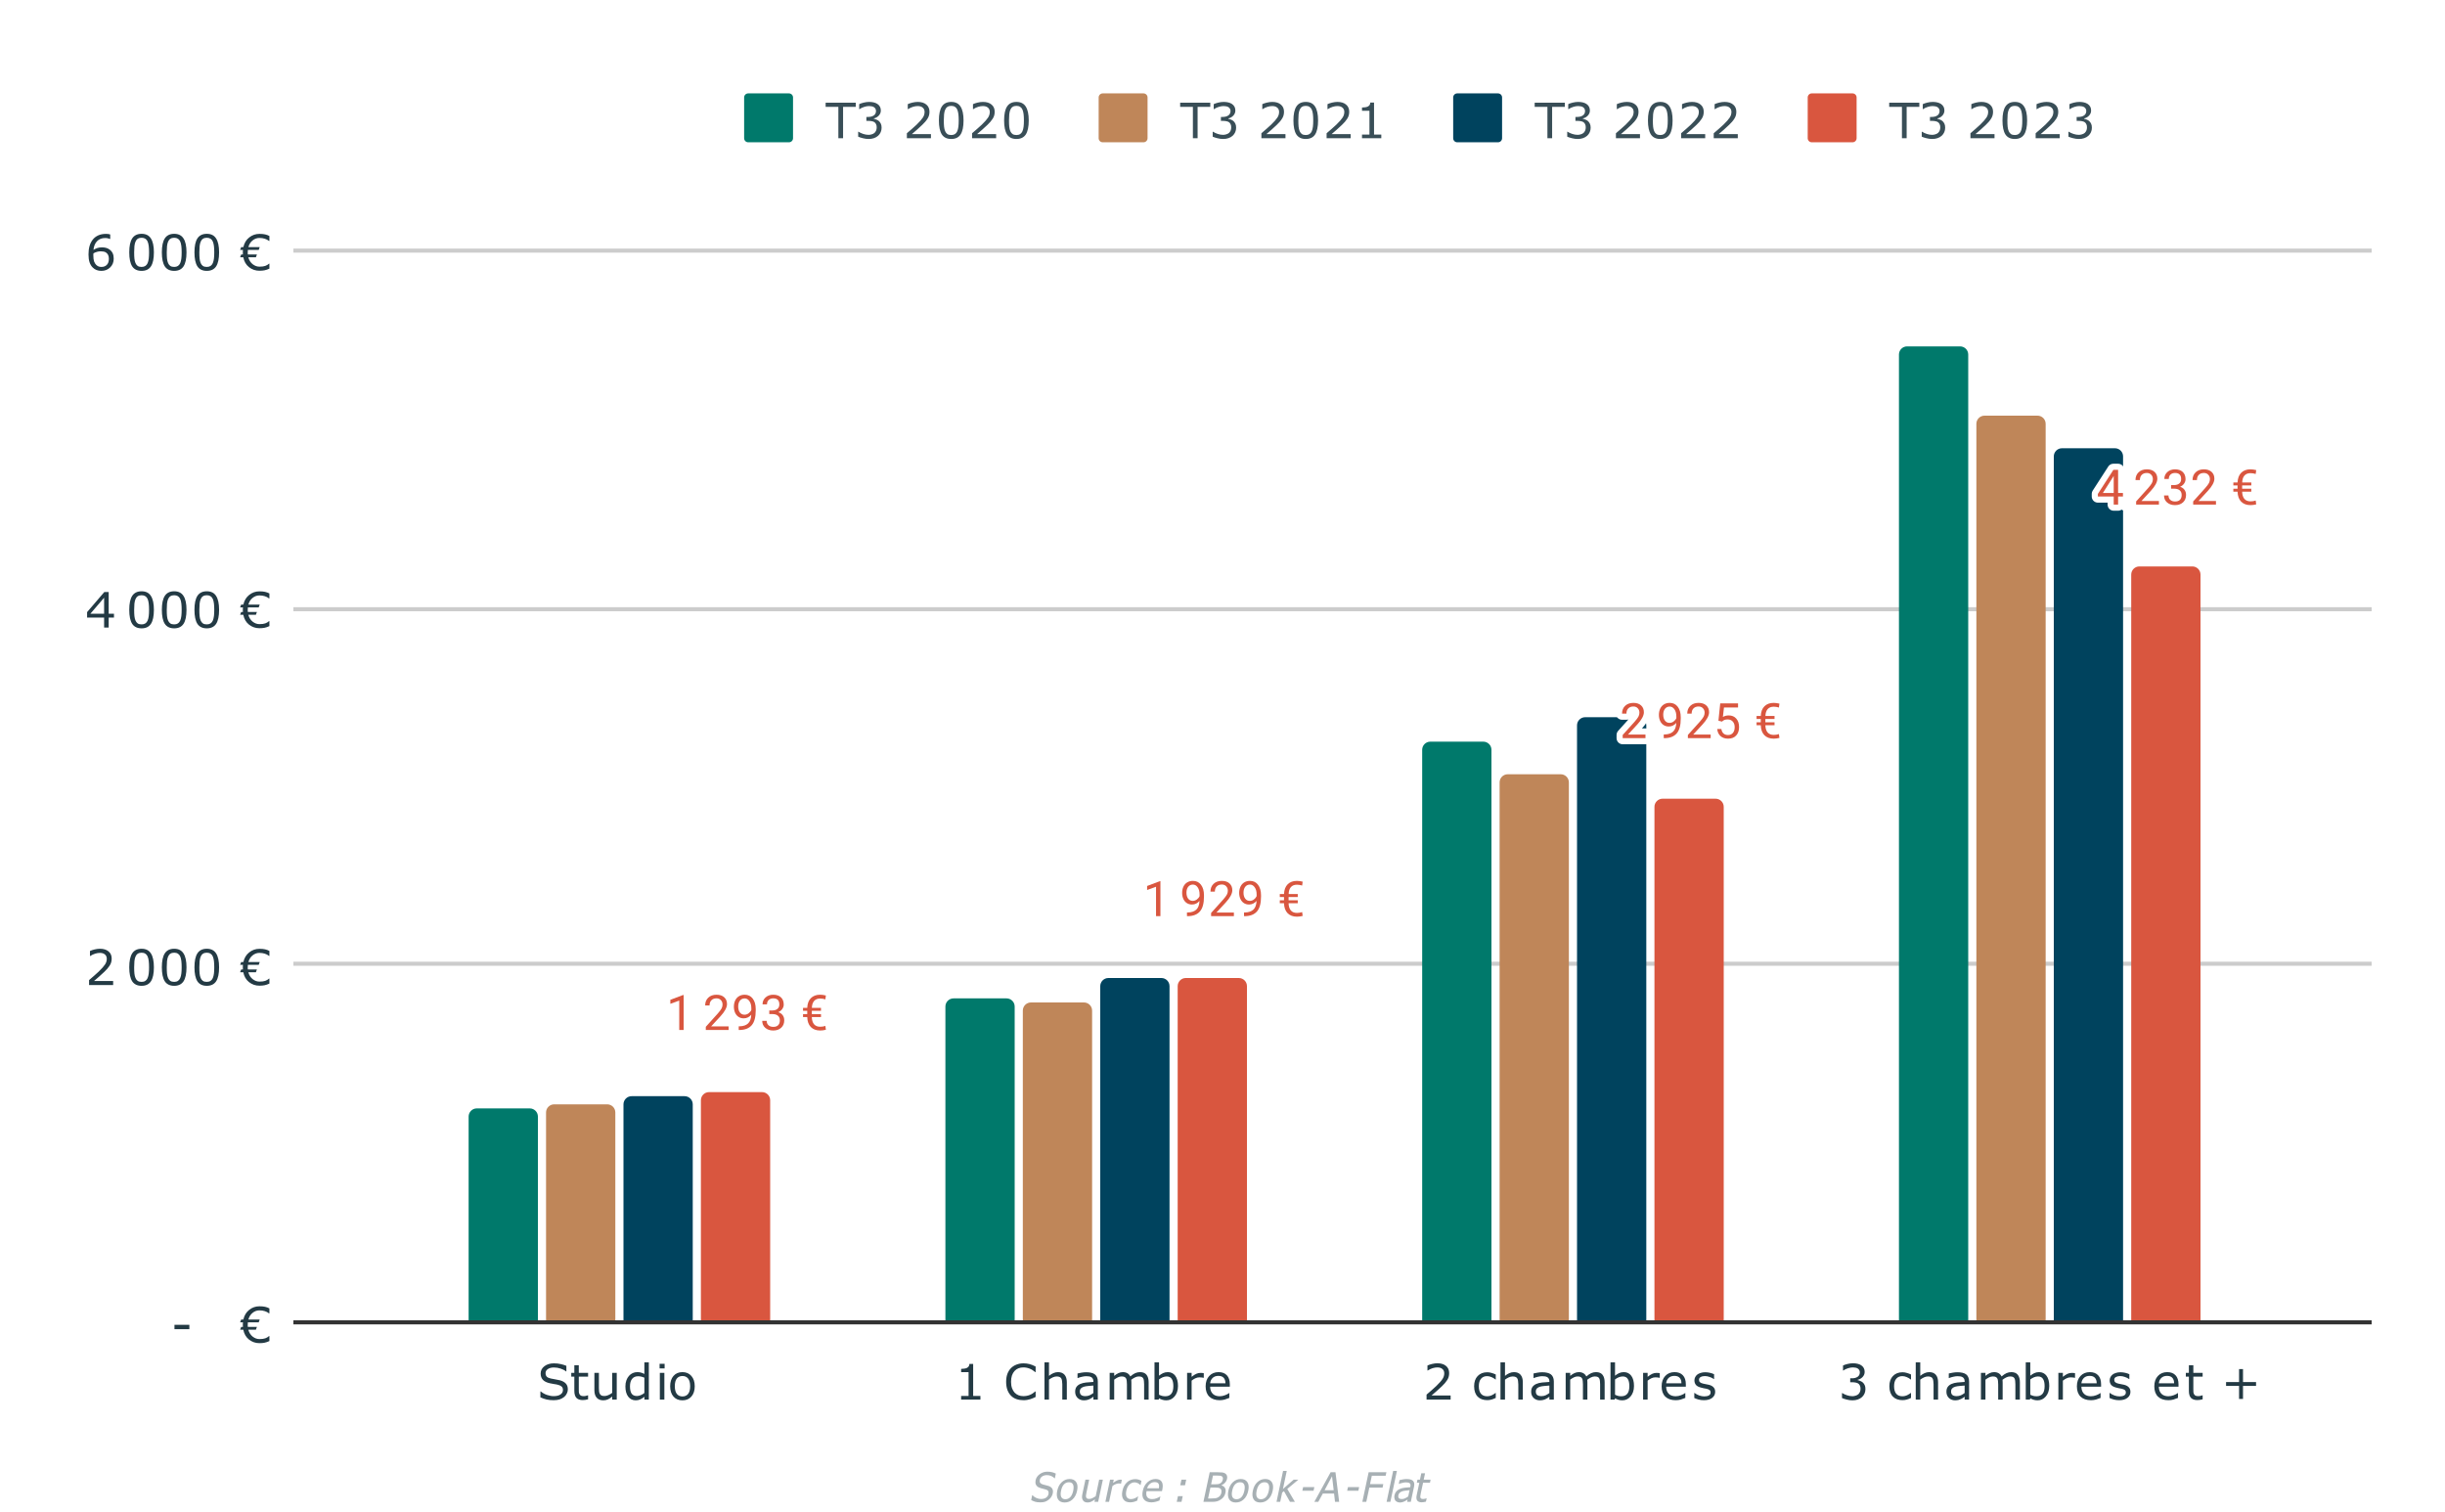 <svg version="1.1" viewBox="0.0 0.0 600.0 371.0" fill="none" stroke="none" stroke-linecap="square" stroke-miterlimit="10" width="600" height="371" xmlns:xlink="http://www.w3.org/1999/xlink" xmlns="http://www.w3.org/2000/svg"><path fill="#ffffff" d="M0 0L600.0 0L600.0 371.0L0 371.0L0 0Z" fill-rule="nonzero"/><path stroke="#333333" stroke-width="1.0" stroke-linecap="butt" d="M72.5 324.5L581.5 324.5" fill-rule="nonzero"/><path stroke="#cccccc" stroke-width="1.0" stroke-linecap="butt" d="M72.5 236.5L581.5 236.5" fill-rule="nonzero"/><path stroke="#cccccc" stroke-width="1.0" stroke-linecap="butt" d="M72.5 149.5L581.5 149.5" fill-rule="nonzero"/><path stroke="#cccccc" stroke-width="1.0" stroke-linecap="butt" d="M72.5 61.5L581.5 61.5" fill-rule="nonzero"/><clipPath id="id_0"><path d="M72.922 61.283L581.45 61.283L581.45 324.45L72.922 324.45L72.922 61.283Z" clip-rule="nonzero"/></clipPath><path stroke="#000000" stroke-width="2.0" stroke-linecap="butt" stroke-opacity="0.0" clip-path="url(#id_0)" d="M132.0 324.0L115.0 324.0L115.0 274.0C115.0 272.895 115.895 272.0 117.0 272.0L130.0 272.0C131.105 272.0 132.0 272.895 132.0 274.0Z" fill-rule="nonzero"/><path fill="#00796b" clip-path="url(#id_0)" d="M132.0 324.0L115.0 324.0L115.0 274.0C115.0 272.895 115.895 272.0 117.0 272.0L130.0 272.0C131.105 272.0 132.0 272.895 132.0 274.0Z" fill-rule="nonzero"/><path stroke="#000000" stroke-width="2.0" stroke-linecap="butt" stroke-opacity="0.0" clip-path="url(#id_0)" d="M249.0 324.0L232.0 324.0L232.0 247.0C232.0 245.895 232.895 245.0 234.0 245.0L247.0 245.0C248.105 245.0 249.0 245.895 249.0 247.0Z" fill-rule="nonzero"/><path fill="#00796b" clip-path="url(#id_0)" d="M249.0 324.0L232.0 324.0L232.0 247.0C232.0 245.895 232.895 245.0 234.0 245.0L247.0 245.0C248.105 245.0 249.0 245.895 249.0 247.0Z" fill-rule="nonzero"/><path stroke="#000000" stroke-width="2.0" stroke-linecap="butt" stroke-opacity="0.0" clip-path="url(#id_0)" d="M366.0 324.0L349.0 324.0L349.0 184.0C349.0 182.895 349.895 182.0 351.0 182.0L364.0 182.0C365.105 182.0 366.0 182.895 366.0 184.0Z" fill-rule="nonzero"/><path fill="#00796b" clip-path="url(#id_0)" d="M366.0 324.0L349.0 324.0L349.0 184.0C349.0 182.895 349.895 182.0 351.0 182.0L364.0 182.0C365.105 182.0 366.0 182.895 366.0 184.0Z" fill-rule="nonzero"/><path stroke="#000000" stroke-width="2.0" stroke-linecap="butt" stroke-opacity="0.0" clip-path="url(#id_0)" d="M483.0 324.0L466.0 324.0L466.0 87.0C466.0 85.895 466.895 85.0 468.0 85.0L481.0 85.0C482.105 85.0 483.0 85.895 483.0 87.0Z" fill-rule="nonzero"/><path fill="#00796b" clip-path="url(#id_0)" d="M483.0 324.0L466.0 324.0L466.0 87.0C466.0 85.895 466.895 85.0 468.0 85.0L481.0 85.0C482.105 85.0 483.0 85.895 483.0 87.0Z" fill-rule="nonzero"/><path stroke="#000000" stroke-width="2.0" stroke-linecap="butt" stroke-opacity="0.0" clip-path="url(#id_0)" d="M151.0 324.0L134.0 324.0L134.0 273.0C134.0 271.895 134.895 271.0 136.0 271.0L149.0 271.0C150.105 271.0 151.0 271.895 151.0 273.0Z" fill-rule="nonzero"/><path fill="#bf8659" clip-path="url(#id_0)" d="M151.0 324.0L134.0 324.0L134.0 273.0C134.0 271.895 134.895 271.0 136.0 271.0L149.0 271.0C150.105 271.0 151.0 271.895 151.0 273.0Z" fill-rule="nonzero"/><path stroke="#000000" stroke-width="2.0" stroke-linecap="butt" stroke-opacity="0.0" clip-path="url(#id_0)" d="M268.0 324.0L251.0 324.0L251.0 248.0C251.0 246.895 251.895 246.0 253.0 246.0L266.0 246.0C267.105 246.0 268.0 246.895 268.0 248.0Z" fill-rule="nonzero"/><path fill="#bf8659" clip-path="url(#id_0)" d="M268.0 324.0L251.0 324.0L251.0 248.0C251.0 246.895 251.895 246.0 253.0 246.0L266.0 246.0C267.105 246.0 268.0 246.895 268.0 248.0Z" fill-rule="nonzero"/><path stroke="#000000" stroke-width="2.0" stroke-linecap="butt" stroke-opacity="0.0" clip-path="url(#id_0)" d="M385.0 324.0L368.0 324.0L368.0 192.0C368.0 190.895 368.895 190.0 370.0 190.0L383.0 190.0C384.105 190.0 385.0 190.895 385.0 192.0Z" fill-rule="nonzero"/><path fill="#bf8659" clip-path="url(#id_0)" d="M385.0 324.0L368.0 324.0L368.0 192.0C368.0 190.895 368.895 190.0 370.0 190.0L383.0 190.0C384.105 190.0 385.0 190.895 385.0 192.0Z" fill-rule="nonzero"/><path stroke="#000000" stroke-width="2.0" stroke-linecap="butt" stroke-opacity="0.0" clip-path="url(#id_0)" d="M502.0 324.0L485.0 324.0L485.0 104.0C485.0 102.895 485.895 102.0 487.0 102.0L500.0 102.0C501.105 102.0 502.0 102.895 502.0 104.0Z" fill-rule="nonzero"/><path fill="#bf8659" clip-path="url(#id_0)" d="M502.0 324.0L485.0 324.0L485.0 104.0C485.0 102.895 485.895 102.0 487.0 102.0L500.0 102.0C501.105 102.0 502.0 102.895 502.0 104.0Z" fill-rule="nonzero"/><path stroke="#000000" stroke-width="2.0" stroke-linecap="butt" stroke-opacity="0.0" clip-path="url(#id_0)" d="M170.0 324.0L153.0 324.0L153.0 271.0C153.0 269.895 153.895 269.0 155.0 269.0L168.0 269.0C169.105 269.0 170.0 269.895 170.0 271.0Z" fill-rule="nonzero"/><path fill="#00435e" clip-path="url(#id_0)" d="M170.0 324.0L153.0 324.0L153.0 271.0C153.0 269.895 153.895 269.0 155.0 269.0L168.0 269.0C169.105 269.0 170.0 269.895 170.0 271.0Z" fill-rule="nonzero"/><path stroke="#000000" stroke-width="2.0" stroke-linecap="butt" stroke-opacity="0.0" clip-path="url(#id_0)" d="M287.0 324.0L270.0 324.0L270.0 242.0C270.0 240.895 270.895 240.0 272.0 240.0L285.0 240.0C286.105 240.0 287.0 240.895 287.0 242.0Z" fill-rule="nonzero"/><path fill="#00435e" clip-path="url(#id_0)" d="M287.0 324.0L270.0 324.0L270.0 242.0C270.0 240.895 270.895 240.0 272.0 240.0L285.0 240.0C286.105 240.0 287.0 240.895 287.0 242.0Z" fill-rule="nonzero"/><path stroke="#000000" stroke-width="2.0" stroke-linecap="butt" stroke-opacity="0.0" clip-path="url(#id_0)" d="M404.0 324.0L387.0 324.0L387.0 178.0C387.0 176.895 387.895 176.0 389.0 176.0L402.0 176.0C403.105 176.0 404.0 176.895 404.0 178.0Z" fill-rule="nonzero"/><path fill="#00435e" clip-path="url(#id_0)" d="M404.0 324.0L387.0 324.0L387.0 178.0C387.0 176.895 387.895 176.0 389.0 176.0L402.0 176.0C403.105 176.0 404.0 176.895 404.0 178.0Z" fill-rule="nonzero"/><path stroke="#000000" stroke-width="2.0" stroke-linecap="butt" stroke-opacity="0.0" clip-path="url(#id_0)" d="M521.0 324.0L504.0 324.0L504.0 112.0C504.0 110.895 504.895 110.0 506.0 110.0L519.0 110.0C520.105 110.0 521.0 110.895 521.0 112.0Z" fill-rule="nonzero"/><path fill="#00435e" clip-path="url(#id_0)" d="M521.0 324.0L504.0 324.0L504.0 112.0C504.0 110.895 504.895 110.0 506.0 110.0L519.0 110.0C520.105 110.0 521.0 110.895 521.0 112.0Z" fill-rule="nonzero"/><path stroke="#000000" stroke-width="2.0" stroke-linecap="butt" stroke-opacity="0.0" clip-path="url(#id_0)" d="M189.0 324.0L172.0 324.0L172.0 270.0C172.0 268.895 172.895 268.0 174.0 268.0L187.0 268.0C188.105 268.0 189.0 268.895 189.0 270.0Z" fill-rule="nonzero"/><path fill="#d9563f" clip-path="url(#id_0)" d="M189.0 324.0L172.0 324.0L172.0 270.0C172.0 268.895 172.895 268.0 174.0 268.0L187.0 268.0C188.105 268.0 189.0 268.895 189.0 270.0Z" fill-rule="nonzero"/><path stroke="#000000" stroke-width="2.0" stroke-linecap="butt" stroke-opacity="0.0" clip-path="url(#id_0)" d="M306.0 324.0L289.0 324.0L289.0 242.0C289.0 240.895 289.895 240.0 291.0 240.0L304.0 240.0C305.105 240.0 306.0 240.895 306.0 242.0Z" fill-rule="nonzero"/><path fill="#d9563f" clip-path="url(#id_0)" d="M306.0 324.0L289.0 324.0L289.0 242.0C289.0 240.895 289.895 240.0 291.0 240.0L304.0 240.0C305.105 240.0 306.0 240.895 306.0 242.0Z" fill-rule="nonzero"/><path stroke="#000000" stroke-width="2.0" stroke-linecap="butt" stroke-opacity="0.0" clip-path="url(#id_0)" d="M423.0 324.0L406.0 324.0L406.0 198.0C406.0 196.895 406.895 196.0 408.0 196.0L421.0 196.0C422.105 196.0 423.0 196.895 423.0 198.0Z" fill-rule="nonzero"/><path fill="#d9563f" clip-path="url(#id_0)" d="M423.0 324.0L406.0 324.0L406.0 198.0C406.0 196.895 406.895 196.0 408.0 196.0L421.0 196.0C422.105 196.0 423.0 196.895 423.0 198.0Z" fill-rule="nonzero"/><path stroke="#000000" stroke-width="2.0" stroke-linecap="butt" stroke-opacity="0.0" clip-path="url(#id_0)" d="M540.0 324.0L523.0 324.0L523.0 141.0C523.0 139.895 523.895 139.0 525.0 139.0L538.0 139.0C539.105 139.0 540.0 139.895 540.0 141.0Z" fill-rule="nonzero"/><path fill="#d9563f" clip-path="url(#id_0)" d="M540.0 324.0L523.0 324.0L523.0 141.0C523.0 139.895 523.895 139.0 525.0 139.0L538.0 139.0C539.105 139.0 540.0 139.895 540.0 141.0Z" fill-rule="nonzero"/><path stroke="#ffffff" stroke-width="3.0" stroke-linejoin="round" stroke-linecap="round" d="M167.766 252.757L166.688 252.757L166.688 245.538L164.5 246.335L164.5 245.351L167.609 244.179L167.766 244.179L167.766 252.757ZM170.5 252.757L170.5 252.757ZM178.797 252.757L173.203 252.757L173.203 251.976L176.156 248.695Q176.812 247.945 177.062 247.491Q177.312 247.023 177.312 246.523Q177.312 245.851 176.906 245.429Q176.516 244.991 175.828 244.991Q175.031 244.991 174.578 245.46Q174.125 245.913 174.125 246.741L173.047 246.741Q173.047 245.554 173.797 244.835Q174.562 244.101 175.828 244.101Q177.031 244.101 177.719 244.726Q178.406 245.351 178.406 246.398Q178.406 247.648 176.797 249.398L174.516 251.866L178.797 251.866L178.797 252.757ZM184.359 249.007Q184.031 249.413 183.547 249.663Q183.078 249.898 182.516 249.898Q181.781 249.898 181.234 249.538Q180.688 249.179 180.391 248.523Q180.094 247.851 180.094 247.054Q180.094 246.21 180.406 245.523Q180.734 244.835 181.328 244.476Q181.938 244.101 182.734 244.101Q184.0 244.101 184.719 245.054Q185.453 246.007 185.453 247.632L185.453 247.945Q185.453 250.445 184.469 251.585Q183.484 252.726 181.5 252.757L181.281 252.757L181.281 251.851L181.516 251.851Q182.859 251.82 183.578 251.148Q184.297 250.476 184.359 249.007ZM182.688 249.007Q183.234 249.007 183.688 248.679Q184.156 248.335 184.375 247.851L184.375 247.413Q184.375 246.351 183.906 245.679Q183.438 245.007 182.734 245.007Q182.016 245.007 181.578 245.554Q181.156 246.101 181.156 247.007Q181.156 247.882 181.562 248.445Q181.984 249.007 182.688 249.007ZM188.781 247.96L189.594 247.96Q190.375 247.945 190.812 247.554Q191.25 247.163 191.25 246.491Q191.25 244.991 189.75 244.991Q189.047 244.991 188.625 245.398Q188.219 245.804 188.219 246.46L187.125 246.46Q187.125 245.445 187.859 244.773Q188.609 244.101 189.75 244.101Q190.953 244.101 191.641 244.741Q192.328 245.382 192.328 246.523Q192.328 247.085 191.969 247.601Q191.609 248.116 190.984 248.382Q191.688 248.601 192.062 249.116Q192.453 249.632 192.453 250.382Q192.453 251.523 191.703 252.21Q190.953 252.882 189.75 252.882Q188.562 252.882 187.797 252.226Q187.047 251.57 187.047 250.507L188.141 250.507Q188.141 251.179 188.578 251.585Q189.016 251.991 189.766 251.991Q190.547 251.991 190.953 251.585Q191.375 251.163 191.375 250.398Q191.375 249.663 190.922 249.273Q190.469 248.866 189.594 248.851L188.781 248.851L188.781 247.96ZM201.469 249.585L199.219 249.585Q199.25 250.726 199.766 251.351Q200.297 251.96 201.266 251.96Q201.953 251.96 202.547 251.757L202.672 252.695Q201.969 252.882 201.266 252.882Q199.812 252.882 198.969 252.023Q198.141 251.163 198.094 249.585L197.062 249.585L197.062 248.866L198.094 248.866L198.094 248.054L197.062 248.054L197.062 247.32L198.094 247.32Q198.156 245.788 198.984 244.945Q199.828 244.101 201.25 244.101Q201.875 244.101 202.672 244.288L202.547 245.241Q201.906 245.038 201.266 245.038Q200.297 245.038 199.781 245.632Q199.266 246.226 199.234 247.32L201.469 247.32L201.469 248.054L199.219 248.054L199.219 248.866L201.469 248.866L201.469 249.585Z" fill-rule="nonzero"/><path fill="#d9563f" d="M167.766 252.757L166.688 252.757L166.688 245.538L164.5 246.335L164.5 245.351L167.609 244.179L167.766 244.179L167.766 252.757Z" fill-rule="nonzero"/><path fill="#d9563f" d="M170.5 252.757L170.5 252.757Z" fill-rule="nonzero"/><path fill="#d9563f" d="M178.797 252.757L173.203 252.757L173.203 251.976L176.156 248.695Q176.812 247.945 177.062 247.491Q177.312 247.023 177.312 246.523Q177.312 245.851 176.906 245.429Q176.516 244.991 175.828 244.991Q175.031 244.991 174.578 245.46Q174.125 245.913 174.125 246.741L173.047 246.741Q173.047 245.554 173.797 244.835Q174.562 244.101 175.828 244.101Q177.031 244.101 177.719 244.726Q178.406 245.351 178.406 246.398Q178.406 247.648 176.797 249.398L174.516 251.866L178.797 251.866L178.797 252.757ZM184.359 249.007Q184.031 249.413 183.547 249.663Q183.078 249.898 182.516 249.898Q181.781 249.898 181.234 249.538Q180.688 249.179 180.391 248.523Q180.094 247.851 180.094 247.054Q180.094 246.21 180.406 245.523Q180.734 244.835 181.328 244.476Q181.938 244.101 182.734 244.101Q184.0 244.101 184.719 245.054Q185.453 246.007 185.453 247.632L185.453 247.945Q185.453 250.445 184.469 251.585Q183.484 252.726 181.5 252.757L181.281 252.757L181.281 251.851L181.516 251.851Q182.859 251.82 183.578 251.148Q184.297 250.476 184.359 249.007ZM182.688 249.007Q183.234 249.007 183.688 248.679Q184.156 248.335 184.375 247.851L184.375 247.413Q184.375 246.351 183.906 245.679Q183.438 245.007 182.734 245.007Q182.016 245.007 181.578 245.554Q181.156 246.101 181.156 247.007Q181.156 247.882 181.562 248.445Q181.984 249.007 182.688 249.007ZM188.781 247.96L189.594 247.96Q190.375 247.945 190.812 247.554Q191.25 247.163 191.25 246.491Q191.25 244.991 189.75 244.991Q189.047 244.991 188.625 245.398Q188.219 245.804 188.219 246.46L187.125 246.46Q187.125 245.445 187.859 244.773Q188.609 244.101 189.75 244.101Q190.953 244.101 191.641 244.741Q192.328 245.382 192.328 246.523Q192.328 247.085 191.969 247.601Q191.609 248.116 190.984 248.382Q191.688 248.601 192.062 249.116Q192.453 249.632 192.453 250.382Q192.453 251.523 191.703 252.21Q190.953 252.882 189.75 252.882Q188.562 252.882 187.797 252.226Q187.047 251.57 187.047 250.507L188.141 250.507Q188.141 251.179 188.578 251.585Q189.016 251.991 189.766 251.991Q190.547 251.991 190.953 251.585Q191.375 251.163 191.375 250.398Q191.375 249.663 190.922 249.273Q190.469 248.866 189.594 248.851L188.781 248.851L188.781 247.96ZM201.469 249.585L199.219 249.585Q199.25 250.726 199.766 251.351Q200.297 251.96 201.266 251.96Q201.953 251.96 202.547 251.757L202.672 252.695Q201.969 252.882 201.266 252.882Q199.812 252.882 198.969 252.023Q198.141 251.163 198.094 249.585L197.062 249.585L197.062 248.866L198.094 248.866L198.094 248.054L197.062 248.054L197.062 247.32L198.094 247.32Q198.156 245.788 198.984 244.945Q199.828 244.101 201.25 244.101Q201.875 244.101 202.672 244.288L202.547 245.241Q201.906 245.038 201.266 245.038Q200.297 245.038 199.781 245.632Q199.266 246.226 199.234 247.32L201.469 247.32L201.469 248.054L199.219 248.054L199.219 248.866L201.469 248.866L201.469 249.585Z" fill-rule="nonzero"/><path stroke="#ffffff" stroke-width="3.0" stroke-linejoin="round" stroke-linecap="round" d="M284.766 224.823L283.688 224.823L283.688 217.605L281.5 218.402L281.5 217.417L284.609 216.245L284.766 216.245L284.766 224.823ZM287.5 224.823L287.5 224.823ZM294.359 221.073Q294.031 221.48 293.547 221.73Q293.078 221.964 292.516 221.964Q291.781 221.964 291.234 221.605Q290.688 221.245 290.391 220.589Q290.094 219.917 290.094 219.12Q290.094 218.277 290.406 217.589Q290.734 216.902 291.328 216.542Q291.938 216.167 292.734 216.167Q294.0 216.167 294.719 217.12Q295.453 218.073 295.453 219.698L295.453 220.011Q295.453 222.511 294.469 223.652Q293.484 224.792 291.5 224.823L291.281 224.823L291.281 223.917L291.516 223.917Q292.859 223.886 293.578 223.214Q294.297 222.542 294.359 221.073ZM292.688 221.073Q293.234 221.073 293.688 220.745Q294.156 220.402 294.375 219.917L294.375 219.48Q294.375 218.417 293.906 217.745Q293.438 217.073 292.734 217.073Q292.016 217.073 291.578 217.62Q291.156 218.167 291.156 219.073Q291.156 219.948 291.562 220.511Q291.984 221.073 292.688 221.073ZM302.797 224.823L297.203 224.823L297.203 224.042L300.156 220.761Q300.812 220.011 301.062 219.558Q301.312 219.089 301.312 218.589Q301.312 217.917 300.906 217.495Q300.516 217.058 299.828 217.058Q299.031 217.058 298.578 217.527Q298.125 217.98 298.125 218.808L297.047 218.808Q297.047 217.62 297.797 216.902Q298.562 216.167 299.828 216.167Q301.031 216.167 301.719 216.792Q302.406 217.417 302.406 218.464Q302.406 219.714 300.797 221.464L298.516 223.933L302.797 223.933L302.797 224.823ZM308.359 221.073Q308.031 221.48 307.547 221.73Q307.078 221.964 306.516 221.964Q305.781 221.964 305.234 221.605Q304.688 221.245 304.391 220.589Q304.094 219.917 304.094 219.12Q304.094 218.277 304.406 217.589Q304.734 216.902 305.328 216.542Q305.938 216.167 306.734 216.167Q308.0 216.167 308.719 217.12Q309.453 218.073 309.453 219.698L309.453 220.011Q309.453 222.511 308.469 223.652Q307.484 224.792 305.5 224.823L305.281 224.823L305.281 223.917L305.516 223.917Q306.859 223.886 307.578 223.214Q308.297 222.542 308.359 221.073ZM306.688 221.073Q307.234 221.073 307.688 220.745Q308.156 220.402 308.375 219.917L308.375 219.48Q308.375 218.417 307.906 217.745Q307.438 217.073 306.734 217.073Q306.016 217.073 305.578 217.62Q305.156 218.167 305.156 219.073Q305.156 219.948 305.562 220.511Q305.984 221.073 306.688 221.073ZM318.469 221.652L316.219 221.652Q316.25 222.792 316.766 223.417Q317.297 224.027 318.266 224.027Q318.953 224.027 319.547 223.823L319.672 224.761Q318.969 224.948 318.266 224.948Q316.812 224.948 315.969 224.089Q315.141 223.23 315.094 221.652L314.062 221.652L314.062 220.933L315.094 220.933L315.094 220.12L314.062 220.12L314.062 219.386L315.094 219.386Q315.156 217.855 315.984 217.011Q316.828 216.167 318.25 216.167Q318.875 216.167 319.672 216.355L319.547 217.308Q318.906 217.105 318.266 217.105Q317.297 217.105 316.781 217.698Q316.266 218.292 316.234 219.386L318.469 219.386L318.469 220.12L316.219 220.12L316.219 220.933L318.469 220.933L318.469 221.652Z" fill-rule="nonzero"/><path fill="#d9563f" d="M284.766 224.823L283.688 224.823L283.688 217.605L281.5 218.402L281.5 217.417L284.609 216.245L284.766 216.245L284.766 224.823Z" fill-rule="nonzero"/><path fill="#d9563f" d="M287.5 224.823L287.5 224.823Z" fill-rule="nonzero"/><path fill="#d9563f" d="M294.359 221.073Q294.031 221.48 293.547 221.73Q293.078 221.964 292.516 221.964Q291.781 221.964 291.234 221.605Q290.688 221.245 290.391 220.589Q290.094 219.917 290.094 219.12Q290.094 218.277 290.406 217.589Q290.734 216.902 291.328 216.542Q291.938 216.167 292.734 216.167Q294.0 216.167 294.719 217.12Q295.453 218.073 295.453 219.698L295.453 220.011Q295.453 222.511 294.469 223.652Q293.484 224.792 291.5 224.823L291.281 224.823L291.281 223.917L291.516 223.917Q292.859 223.886 293.578 223.214Q294.297 222.542 294.359 221.073ZM292.688 221.073Q293.234 221.073 293.688 220.745Q294.156 220.402 294.375 219.917L294.375 219.48Q294.375 218.417 293.906 217.745Q293.438 217.073 292.734 217.073Q292.016 217.073 291.578 217.62Q291.156 218.167 291.156 219.073Q291.156 219.948 291.562 220.511Q291.984 221.073 292.688 221.073ZM302.797 224.823L297.203 224.823L297.203 224.042L300.156 220.761Q300.812 220.011 301.062 219.558Q301.312 219.089 301.312 218.589Q301.312 217.917 300.906 217.495Q300.516 217.058 299.828 217.058Q299.031 217.058 298.578 217.527Q298.125 217.98 298.125 218.808L297.047 218.808Q297.047 217.62 297.797 216.902Q298.562 216.167 299.828 216.167Q301.031 216.167 301.719 216.792Q302.406 217.417 302.406 218.464Q302.406 219.714 300.797 221.464L298.516 223.933L302.797 223.933L302.797 224.823ZM308.359 221.073Q308.031 221.48 307.547 221.73Q307.078 221.964 306.516 221.964Q305.781 221.964 305.234 221.605Q304.688 221.245 304.391 220.589Q304.094 219.917 304.094 219.12Q304.094 218.277 304.406 217.589Q304.734 216.902 305.328 216.542Q305.938 216.167 306.734 216.167Q308.0 216.167 308.719 217.12Q309.453 218.073 309.453 219.698L309.453 220.011Q309.453 222.511 308.469 223.652Q307.484 224.792 305.5 224.823L305.281 224.823L305.281 223.917L305.516 223.917Q306.859 223.886 307.578 223.214Q308.297 222.542 308.359 221.073ZM306.688 221.073Q307.234 221.073 307.688 220.745Q308.156 220.402 308.375 219.917L308.375 219.48Q308.375 218.417 307.906 217.745Q307.438 217.073 306.734 217.073Q306.016 217.073 305.578 217.62Q305.156 218.167 305.156 219.073Q305.156 219.948 305.562 220.511Q305.984 221.073 306.688 221.073ZM318.469 221.652L316.219 221.652Q316.25 222.792 316.766 223.417Q317.297 224.027 318.266 224.027Q318.953 224.027 319.547 223.823L319.672 224.761Q318.969 224.948 318.266 224.948Q316.812 224.948 315.969 224.089Q315.141 223.23 315.094 221.652L314.062 221.652L314.062 220.933L315.094 220.933L315.094 220.12L314.062 220.12L314.062 219.386L315.094 219.386Q315.156 217.855 315.984 217.011Q316.828 216.167 318.25 216.167Q318.875 216.167 319.672 216.355L319.547 217.308Q318.906 217.105 318.266 217.105Q317.297 217.105 316.781 217.698Q316.266 218.292 316.234 219.386L318.469 219.386L318.469 220.12L316.219 220.12L316.219 220.933L318.469 220.933L318.469 221.652Z" fill-rule="nonzero"/><path stroke="#ffffff" stroke-width="3.0" stroke-linejoin="round" stroke-linecap="round" d="M403.797 181.14L398.203 181.14L398.203 180.359L401.156 177.077Q401.812 176.327 402.062 175.874Q402.312 175.405 402.312 174.905Q402.312 174.234 401.906 173.812Q401.516 173.374 400.828 173.374Q400.031 173.374 399.578 173.843Q399.125 174.296 399.125 175.124L398.047 175.124Q398.047 173.937 398.797 173.218Q399.562 172.484 400.828 172.484Q402.031 172.484 402.719 173.109Q403.406 173.734 403.406 174.78Q403.406 176.03 401.797 177.78L399.516 180.249L403.797 180.249L403.797 181.14ZM404.5 181.14L404.5 181.14ZM411.359 177.39Q411.031 177.796 410.547 178.046Q410.078 178.28 409.516 178.28Q408.781 178.28 408.234 177.921Q407.688 177.562 407.391 176.905Q407.094 176.234 407.094 175.437Q407.094 174.593 407.406 173.905Q407.734 173.218 408.328 172.859Q408.938 172.484 409.734 172.484Q411.0 172.484 411.719 173.437Q412.453 174.39 412.453 176.015L412.453 176.327Q412.453 178.827 411.469 179.968Q410.484 181.109 408.5 181.14L408.281 181.14L408.281 180.234L408.516 180.234Q409.859 180.202 410.578 179.53Q411.297 178.859 411.359 177.39ZM409.688 177.39Q410.234 177.39 410.688 177.062Q411.156 176.718 411.375 176.234L411.375 175.796Q411.375 174.734 410.906 174.062Q410.438 173.39 409.734 173.39Q409.016 173.39 408.578 173.937Q408.156 174.484 408.156 175.39Q408.156 176.265 408.562 176.827Q408.984 177.39 409.688 177.39ZM419.797 181.14L414.203 181.14L414.203 180.359L417.156 177.077Q417.812 176.327 418.062 175.874Q418.312 175.405 418.312 174.905Q418.312 174.234 417.906 173.812Q417.516 173.374 416.828 173.374Q416.031 173.374 415.578 173.843Q415.125 174.296 415.125 175.124L414.047 175.124Q414.047 173.937 414.797 173.218Q415.562 172.484 416.828 172.484Q418.031 172.484 418.719 173.109Q419.406 173.734 419.406 174.78Q419.406 176.03 417.797 177.78L415.516 180.249L419.797 180.249L419.797 181.14ZM421.703 176.859L422.141 172.609L426.516 172.609L426.516 173.609L423.062 173.609L422.797 175.937Q423.438 175.562 424.234 175.562Q425.391 175.562 426.078 176.343Q426.766 177.109 426.766 178.421Q426.766 179.734 426.047 180.499Q425.344 181.265 424.062 181.265Q422.938 181.265 422.219 180.64Q421.5 179.999 421.406 178.89L422.422 178.89Q422.531 179.624 422.953 179.999Q423.375 180.374 424.062 180.374Q424.812 180.374 425.25 179.859Q425.688 179.343 425.688 178.437Q425.688 177.577 425.219 177.062Q424.75 176.546 423.969 176.546Q423.266 176.546 422.859 176.843L422.578 177.077L421.703 176.859ZM435.469 177.968L433.219 177.968Q433.25 179.109 433.766 179.734Q434.297 180.343 435.266 180.343Q435.953 180.343 436.547 180.14L436.672 181.077Q435.969 181.265 435.266 181.265Q433.812 181.265 432.969 180.405Q432.141 179.546 432.094 177.968L431.062 177.968L431.062 177.249L432.094 177.249L432.094 176.437L431.062 176.437L431.062 175.702L432.094 175.702Q432.156 174.171 432.984 173.327Q433.828 172.484 435.25 172.484Q435.875 172.484 436.672 172.671L436.547 173.624Q435.906 173.421 435.266 173.421Q434.297 173.421 433.781 174.015Q433.266 174.609 433.234 175.702L435.469 175.702L435.469 176.437L433.219 176.437L433.219 177.249L435.469 177.249L435.469 177.968Z" fill-rule="nonzero"/><path fill="#d9563f" d="M403.797 181.14L398.203 181.14L398.203 180.359L401.156 177.077Q401.812 176.327 402.062 175.874Q402.312 175.405 402.312 174.905Q402.312 174.234 401.906 173.812Q401.516 173.374 400.828 173.374Q400.031 173.374 399.578 173.843Q399.125 174.296 399.125 175.124L398.047 175.124Q398.047 173.937 398.797 173.218Q399.562 172.484 400.828 172.484Q402.031 172.484 402.719 173.109Q403.406 173.734 403.406 174.78Q403.406 176.03 401.797 177.78L399.516 180.249L403.797 180.249L403.797 181.14Z" fill-rule="nonzero"/><path fill="#d9563f" d="M404.5 181.14L404.5 181.14Z" fill-rule="nonzero"/><path fill="#d9563f" d="M411.359 177.39Q411.031 177.796 410.547 178.046Q410.078 178.28 409.516 178.28Q408.781 178.28 408.234 177.921Q407.688 177.562 407.391 176.905Q407.094 176.234 407.094 175.437Q407.094 174.593 407.406 173.905Q407.734 173.218 408.328 172.859Q408.938 172.484 409.734 172.484Q411.0 172.484 411.719 173.437Q412.453 174.39 412.453 176.015L412.453 176.327Q412.453 178.827 411.469 179.968Q410.484 181.109 408.5 181.14L408.281 181.14L408.281 180.234L408.516 180.234Q409.859 180.202 410.578 179.53Q411.297 178.859 411.359 177.39ZM409.688 177.39Q410.234 177.39 410.688 177.062Q411.156 176.718 411.375 176.234L411.375 175.796Q411.375 174.734 410.906 174.062Q410.438 173.39 409.734 173.39Q409.016 173.39 408.578 173.937Q408.156 174.484 408.156 175.39Q408.156 176.265 408.562 176.827Q408.984 177.39 409.688 177.39ZM419.797 181.14L414.203 181.14L414.203 180.359L417.156 177.077Q417.812 176.327 418.062 175.874Q418.312 175.405 418.312 174.905Q418.312 174.234 417.906 173.812Q417.516 173.374 416.828 173.374Q416.031 173.374 415.578 173.843Q415.125 174.296 415.125 175.124L414.047 175.124Q414.047 173.937 414.797 173.218Q415.562 172.484 416.828 172.484Q418.031 172.484 418.719 173.109Q419.406 173.734 419.406 174.78Q419.406 176.03 417.797 177.78L415.516 180.249L419.797 180.249L419.797 181.14ZM421.703 176.859L422.141 172.609L426.516 172.609L426.516 173.609L423.062 173.609L422.797 175.937Q423.438 175.562 424.234 175.562Q425.391 175.562 426.078 176.343Q426.766 177.109 426.766 178.421Q426.766 179.734 426.047 180.499Q425.344 181.265 424.062 181.265Q422.938 181.265 422.219 180.64Q421.5 179.999 421.406 178.89L422.422 178.89Q422.531 179.624 422.953 179.999Q423.375 180.374 424.062 180.374Q424.812 180.374 425.25 179.859Q425.688 179.343 425.688 178.437Q425.688 177.577 425.219 177.062Q424.75 176.546 423.969 176.546Q423.266 176.546 422.859 176.843L422.578 177.077L421.703 176.859ZM435.469 177.968L433.219 177.968Q433.25 179.109 433.766 179.734Q434.297 180.343 435.266 180.343Q435.953 180.343 436.547 180.14L436.672 181.077Q435.969 181.265 435.266 181.265Q433.812 181.265 432.969 180.405Q432.141 179.546 432.094 177.968L431.062 177.968L431.062 177.249L432.094 177.249L432.094 176.437L431.062 176.437L431.062 175.702L432.094 175.702Q432.156 174.171 432.984 173.327Q433.828 172.484 435.25 172.484Q435.875 172.484 436.672 172.671L436.547 173.624Q435.906 173.421 435.266 173.421Q434.297 173.421 433.781 174.015Q433.266 174.609 433.234 175.702L435.469 175.702L435.469 176.437L433.219 176.437L433.219 177.249L435.469 177.249L435.469 177.968Z" fill-rule="nonzero"/><path stroke="#ffffff" stroke-width="3.0" stroke-linejoin="round" stroke-linecap="round" d="M519.781 120.97L520.969 120.97L520.969 121.845L519.781 121.845L519.781 123.83L518.703 123.83L518.703 121.845L514.812 121.845L514.812 121.205L518.625 115.299L519.781 115.299L519.781 120.97ZM516.047 120.97L518.703 120.97L518.703 116.783L518.562 117.017L516.047 120.97ZM521.5 123.83L521.5 123.83ZM529.797 123.83L524.203 123.83L524.203 123.049L527.156 119.767Q527.812 119.017 528.062 118.564Q528.312 118.095 528.312 117.595Q528.312 116.924 527.906 116.502Q527.516 116.064 526.828 116.064Q526.031 116.064 525.578 116.533Q525.125 116.986 525.125 117.814L524.047 117.814Q524.047 116.627 524.797 115.908Q525.562 115.174 526.828 115.174Q528.031 115.174 528.719 115.799Q529.406 116.424 529.406 117.47Q529.406 118.72 527.797 120.47L525.516 122.939L529.797 122.939L529.797 123.83ZM532.781 119.033L533.594 119.033Q534.375 119.017 534.812 118.627Q535.25 118.236 535.25 117.564Q535.25 116.064 533.75 116.064Q533.047 116.064 532.625 116.47Q532.219 116.877 532.219 117.533L531.125 117.533Q531.125 116.517 531.859 115.845Q532.609 115.174 533.75 115.174Q534.953 115.174 535.641 115.814Q536.328 116.455 536.328 117.595Q536.328 118.158 535.969 118.674Q535.609 119.189 534.984 119.455Q535.688 119.674 536.062 120.189Q536.453 120.705 536.453 121.455Q536.453 122.595 535.703 123.283Q534.953 123.955 533.75 123.955Q532.562 123.955 531.797 123.299Q531.047 122.642 531.047 121.58L532.141 121.58Q532.141 122.252 532.578 122.658Q533.016 123.064 533.766 123.064Q534.547 123.064 534.953 122.658Q535.375 122.236 535.375 121.47Q535.375 120.736 534.922 120.345Q534.469 119.939 533.594 119.924L532.781 119.924L532.781 119.033ZM543.797 123.83L538.203 123.83L538.203 123.049L541.156 119.767Q541.812 119.017 542.062 118.564Q542.312 118.095 542.312 117.595Q542.312 116.924 541.906 116.502Q541.516 116.064 540.828 116.064Q540.031 116.064 539.578 116.533Q539.125 116.986 539.125 117.814L538.047 117.814Q538.047 116.627 538.797 115.908Q539.562 115.174 540.828 115.174Q542.031 115.174 542.719 115.799Q543.406 116.424 543.406 117.47Q543.406 118.72 541.797 120.47L539.516 122.939L543.797 122.939L543.797 123.83ZM552.469 120.658L550.219 120.658Q550.25 121.799 550.766 122.424Q551.297 123.033 552.266 123.033Q552.953 123.033 553.547 122.83L553.672 123.767Q552.969 123.955 552.266 123.955Q550.812 123.955 549.969 123.095Q549.141 122.236 549.094 120.658L548.062 120.658L548.062 119.939L549.094 119.939L549.094 119.127L548.062 119.127L548.062 118.392L549.094 118.392Q549.156 116.861 549.984 116.017Q550.828 115.174 552.25 115.174Q552.875 115.174 553.672 115.361L553.547 116.314Q552.906 116.111 552.266 116.111Q551.297 116.111 550.781 116.705Q550.266 117.299 550.234 118.392L552.469 118.392L552.469 119.127L550.219 119.127L550.219 119.939L552.469 119.939L552.469 120.658Z" fill-rule="nonzero"/><path fill="#d9563f" d="M519.781 120.97L520.969 120.97L520.969 121.845L519.781 121.845L519.781 123.83L518.703 123.83L518.703 121.845L514.812 121.845L514.812 121.205L518.625 115.299L519.781 115.299L519.781 120.97ZM516.047 120.97L518.703 120.97L518.703 116.783L518.562 117.017L516.047 120.97Z" fill-rule="nonzero"/><path fill="#d9563f" d="M521.5 123.83L521.5 123.83Z" fill-rule="nonzero"/><path fill="#d9563f" d="M529.797 123.83L524.203 123.83L524.203 123.049L527.156 119.767Q527.812 119.017 528.062 118.564Q528.312 118.095 528.312 117.595Q528.312 116.924 527.906 116.502Q527.516 116.064 526.828 116.064Q526.031 116.064 525.578 116.533Q525.125 116.986 525.125 117.814L524.047 117.814Q524.047 116.627 524.797 115.908Q525.562 115.174 526.828 115.174Q528.031 115.174 528.719 115.799Q529.406 116.424 529.406 117.47Q529.406 118.72 527.797 120.47L525.516 122.939L529.797 122.939L529.797 123.83ZM532.781 119.033L533.594 119.033Q534.375 119.017 534.812 118.627Q535.25 118.236 535.25 117.564Q535.25 116.064 533.75 116.064Q533.047 116.064 532.625 116.47Q532.219 116.877 532.219 117.533L531.125 117.533Q531.125 116.517 531.859 115.845Q532.609 115.174 533.75 115.174Q534.953 115.174 535.641 115.814Q536.328 116.455 536.328 117.595Q536.328 118.158 535.969 118.674Q535.609 119.189 534.984 119.455Q535.688 119.674 536.062 120.189Q536.453 120.705 536.453 121.455Q536.453 122.595 535.703 123.283Q534.953 123.955 533.75 123.955Q532.562 123.955 531.797 123.299Q531.047 122.642 531.047 121.58L532.141 121.58Q532.141 122.252 532.578 122.658Q533.016 123.064 533.766 123.064Q534.547 123.064 534.953 122.658Q535.375 122.236 535.375 121.47Q535.375 120.736 534.922 120.345Q534.469 119.939 533.594 119.924L532.781 119.924L532.781 119.033ZM543.797 123.83L538.203 123.83L538.203 123.049L541.156 119.767Q541.812 119.017 542.062 118.564Q542.312 118.095 542.312 117.595Q542.312 116.924 541.906 116.502Q541.516 116.064 540.828 116.064Q540.031 116.064 539.578 116.533Q539.125 116.986 539.125 117.814L538.047 117.814Q538.047 116.627 538.797 115.908Q539.562 115.174 540.828 115.174Q542.031 115.174 542.719 115.799Q543.406 116.424 543.406 117.47Q543.406 118.72 541.797 120.47L539.516 122.939L543.797 122.939L543.797 123.83ZM552.469 120.658L550.219 120.658Q550.25 121.799 550.766 122.424Q551.297 123.033 552.266 123.033Q552.953 123.033 553.547 122.83L553.672 123.767Q552.969 123.955 552.266 123.955Q550.812 123.955 549.969 123.095Q549.141 122.236 549.094 120.658L548.062 120.658L548.062 119.939L549.094 119.939L549.094 119.127L548.062 119.127L548.062 118.392L549.094 118.392Q549.156 116.861 549.984 116.017Q550.828 115.174 552.25 115.174Q552.875 115.174 553.672 115.361L553.547 116.314Q552.906 116.111 552.266 116.111Q551.297 116.111 550.781 116.705Q550.266 117.299 550.234 118.392L552.469 118.392L552.469 119.127L550.219 119.127L550.219 119.939L552.469 119.939L552.469 120.658Z" fill-rule="nonzero"/><path fill="#233a44" d="M46.469 326.169L42.813 326.169L42.813 325.106L46.469 325.106L46.469 326.169ZM66.11 329.091Q65.469 329.387 64.922 329.497Q64.391 329.606 63.656 329.606Q62.235 329.606 61.11 328.731Q60 327.841 59.703 326.309L58.922 326.309L59.188 325.622L59.625 325.622Q59.61 325.497 59.594 325.372Q59.594 325.231 59.594 325.091Q59.594 324.95 59.594 324.794Q59.61 324.637 59.625 324.497L58.922 324.497L59.188 323.809L59.719 323.809Q60.063 322.294 61.156 321.434Q62.25 320.559 63.672 320.559Q64.5 320.559 65.047 320.684Q65.61 320.809 66.11 321.075L66.11 322.294L66.016 322.294Q65.547 321.919 64.969 321.747Q64.391 321.559 63.656 321.559Q62.735 321.559 61.985 322.169Q61.235 322.762 60.953 323.809L63.735 323.809L63.485 324.497L60.828 324.497Q60.828 324.637 60.813 324.794Q60.797 324.95 60.797 325.091Q60.797 325.231 60.797 325.372Q60.813 325.497 60.828 325.622L63.047 325.622L62.797 326.309L60.938 326.309Q61.235 327.387 62 327.997Q62.781 328.606 63.656 328.606Q64.578 328.606 65.094 328.419Q65.625 328.231 66.016 327.872L66.11 327.872L66.11 329.091Z" fill-rule="nonzero"/><path fill="#233a44" d="M27.766 241.728L21.86 241.728L21.86 240.509Q22.485 239.978 23.094 239.447Q23.719 238.915 24.25 238.4Q25.375 237.306 25.781 236.665Q26.203 236.025 26.203 235.275Q26.203 234.603 25.75 234.228Q25.313 233.837 24.516 233.837Q23.969 233.837 23.344 234.025Q22.735 234.212 22.141 234.603L22.078 234.603L22.078 233.368Q22.5 233.165 23.188 232.993Q23.891 232.822 24.531 232.822Q25.875 232.822 26.641 233.478Q27.406 234.118 27.406 235.228Q27.406 235.728 27.281 236.165Q27.156 236.587 26.906 236.962Q26.672 237.337 26.36 237.697Q26.063 238.04 25.625 238.462Q25 239.072 24.328 239.65Q23.656 240.228 23.078 240.728L27.766 240.728L27.766 241.728ZM37.766 237.368Q37.766 239.712 37.031 240.822Q36.297 241.915 34.75 241.915Q33.172 241.915 32.438 240.806Q31.719 239.681 31.719 237.368Q31.719 235.04 32.453 233.931Q33.188 232.822 34.75 232.822Q36.313 232.822 37.031 233.962Q37.766 235.087 37.766 237.368ZM36.219 240.025Q36.422 239.54 36.5 238.9Q36.578 238.259 36.578 237.368Q36.578 236.478 36.5 235.822Q36.422 235.165 36.219 234.697Q36.016 234.243 35.656 234.025Q35.297 233.79 34.75 233.79Q34.188 233.79 33.828 234.025Q33.469 234.243 33.266 234.712Q33.063 235.15 32.985 235.853Q32.922 236.54 32.922 237.368Q32.922 238.29 32.985 238.915Q33.047 239.525 33.25 240.009Q33.453 240.462 33.797 240.712Q34.156 240.947 34.75 240.947Q35.297 240.947 35.656 240.712Q36.016 240.478 36.219 240.025ZM45.766 237.368Q45.766 239.712 45.031 240.822Q44.297 241.915 42.75 241.915Q41.172 241.915 40.438 240.806Q39.719 239.681 39.719 237.368Q39.719 235.04 40.453 233.931Q41.188 232.822 42.75 232.822Q44.313 232.822 45.031 233.962Q45.766 235.087 45.766 237.368ZM44.219 240.025Q44.422 239.54 44.5 238.9Q44.578 238.259 44.578 237.368Q44.578 236.478 44.5 235.822Q44.422 235.165 44.219 234.697Q44.016 234.243 43.656 234.025Q43.297 233.79 42.75 233.79Q42.188 233.79 41.828 234.025Q41.469 234.243 41.266 234.712Q41.063 235.15 40.985 235.853Q40.922 236.54 40.922 237.368Q40.922 238.29 40.985 238.915Q41.047 239.525 41.25 240.009Q41.453 240.462 41.797 240.712Q42.156 240.947 42.75 240.947Q43.297 240.947 43.656 240.712Q44.016 240.478 44.219 240.025ZM53.766 237.368Q53.766 239.712 53.031 240.822Q52.297 241.915 50.75 241.915Q49.172 241.915 48.438 240.806Q47.719 239.681 47.719 237.368Q47.719 235.04 48.453 233.931Q49.188 232.822 50.75 232.822Q52.313 232.822 53.031 233.962Q53.766 235.087 53.766 237.368ZM52.219 240.025Q52.422 239.54 52.5 238.9Q52.578 238.259 52.578 237.368Q52.578 236.478 52.5 235.822Q52.422 235.165 52.219 234.697Q52.016 234.243 51.656 234.025Q51.297 233.79 50.75 233.79Q50.188 233.79 49.828 234.025Q49.469 234.243 49.266 234.712Q49.063 235.15 48.985 235.853Q48.922 236.54 48.922 237.368Q48.922 238.29 48.985 238.915Q49.047 239.525 49.25 240.009Q49.453 240.462 49.797 240.712Q50.156 240.947 50.75 240.947Q51.297 240.947 51.656 240.712Q52.016 240.478 52.219 240.025ZM66.11 241.368Q65.469 241.665 64.922 241.775Q64.391 241.884 63.656 241.884Q62.235 241.884 61.11 241.009Q60 240.118 59.703 238.587L58.922 238.587L59.188 237.9L59.625 237.9Q59.61 237.775 59.594 237.65Q59.594 237.509 59.594 237.368Q59.594 237.228 59.594 237.072Q59.61 236.915 59.625 236.775L58.922 236.775L59.188 236.087L59.719 236.087Q60.063 234.572 61.156 233.712Q62.25 232.837 63.672 232.837Q64.5 232.837 65.047 232.962Q65.61 233.087 66.11 233.353L66.11 234.572L66.016 234.572Q65.547 234.197 64.969 234.025Q64.391 233.837 63.656 233.837Q62.735 233.837 61.985 234.447Q61.235 235.04 60.953 236.087L63.735 236.087L63.485 236.775L60.828 236.775Q60.828 236.915 60.813 237.072Q60.797 237.228 60.797 237.368Q60.797 237.509 60.797 237.65Q60.813 237.775 60.828 237.9L63.047 237.9L62.797 238.587L60.938 238.587Q61.235 239.665 62 240.275Q62.781 240.884 63.656 240.884Q64.578 240.884 65.094 240.697Q65.625 240.509 66.016 240.15L66.11 240.15L66.11 241.368Z" fill-rule="nonzero"/><path fill="#233a44" d="M27.969 151.552L26.672 151.552L26.672 154.006L25.547 154.006L25.547 151.552L21.375 151.552L21.375 150.209L25.594 145.287L26.672 145.287L26.672 150.615L27.969 150.615L27.969 151.552ZM25.547 150.615L25.547 146.677L22.172 150.615L25.547 150.615ZM37.766 149.646Q37.766 151.99 37.031 153.099Q36.297 154.193 34.75 154.193Q33.172 154.193 32.438 153.084Q31.719 151.959 31.719 149.646Q31.719 147.318 32.453 146.209Q33.188 145.099 34.75 145.099Q36.313 145.099 37.031 146.24Q37.766 147.365 37.766 149.646ZM36.219 152.302Q36.422 151.818 36.5 151.177Q36.578 150.537 36.578 149.646Q36.578 148.756 36.5 148.099Q36.422 147.443 36.219 146.974Q36.016 146.521 35.656 146.302Q35.297 146.068 34.75 146.068Q34.188 146.068 33.828 146.302Q33.469 146.521 33.266 146.99Q33.063 147.427 32.985 148.131Q32.922 148.818 32.922 149.646Q32.922 150.568 32.985 151.193Q33.047 151.802 33.25 152.287Q33.453 152.74 33.797 152.99Q34.156 153.224 34.75 153.224Q35.297 153.224 35.656 152.99Q36.016 152.756 36.219 152.302ZM45.766 149.646Q45.766 151.99 45.031 153.099Q44.297 154.193 42.75 154.193Q41.172 154.193 40.438 153.084Q39.719 151.959 39.719 149.646Q39.719 147.318 40.453 146.209Q41.188 145.099 42.75 145.099Q44.313 145.099 45.031 146.24Q45.766 147.365 45.766 149.646ZM44.219 152.302Q44.422 151.818 44.5 151.177Q44.578 150.537 44.578 149.646Q44.578 148.756 44.5 148.099Q44.422 147.443 44.219 146.974Q44.016 146.521 43.656 146.302Q43.297 146.068 42.75 146.068Q42.188 146.068 41.828 146.302Q41.469 146.521 41.266 146.99Q41.063 147.427 40.985 148.131Q40.922 148.818 40.922 149.646Q40.922 150.568 40.985 151.193Q41.047 151.802 41.25 152.287Q41.453 152.74 41.797 152.99Q42.156 153.224 42.75 153.224Q43.297 153.224 43.656 152.99Q44.016 152.756 44.219 152.302ZM53.766 149.646Q53.766 151.99 53.031 153.099Q52.297 154.193 50.75 154.193Q49.172 154.193 48.438 153.084Q47.719 151.959 47.719 149.646Q47.719 147.318 48.453 146.209Q49.188 145.099 50.75 145.099Q52.313 145.099 53.031 146.24Q53.766 147.365 53.766 149.646ZM52.219 152.302Q52.422 151.818 52.5 151.177Q52.578 150.537 52.578 149.646Q52.578 148.756 52.5 148.099Q52.422 147.443 52.219 146.974Q52.016 146.521 51.656 146.302Q51.297 146.068 50.75 146.068Q50.188 146.068 49.828 146.302Q49.469 146.521 49.266 146.99Q49.063 147.427 48.985 148.131Q48.922 148.818 48.922 149.646Q48.922 150.568 48.985 151.193Q49.047 151.802 49.25 152.287Q49.453 152.74 49.797 152.99Q50.156 153.224 50.75 153.224Q51.297 153.224 51.656 152.99Q52.016 152.756 52.219 152.302ZM66.11 153.646Q65.469 153.943 64.922 154.052Q64.391 154.162 63.656 154.162Q62.235 154.162 61.11 153.287Q60 152.396 59.703 150.865L58.922 150.865L59.188 150.177L59.625 150.177Q59.61 150.052 59.594 149.927Q59.594 149.787 59.594 149.646Q59.594 149.506 59.594 149.349Q59.61 149.193 59.625 149.052L58.922 149.052L59.188 148.365L59.719 148.365Q60.063 146.849 61.156 145.99Q62.25 145.115 63.672 145.115Q64.5 145.115 65.047 145.24Q65.61 145.365 66.11 145.631L66.11 146.849L66.016 146.849Q65.547 146.474 64.969 146.302Q64.391 146.115 63.656 146.115Q62.735 146.115 61.985 146.724Q61.235 147.318 60.953 148.365L63.735 148.365L63.485 149.052L60.828 149.052Q60.828 149.193 60.813 149.349Q60.797 149.506 60.797 149.646Q60.797 149.787 60.797 149.927Q60.813 150.052 60.828 150.177L63.047 150.177L62.797 150.865L60.938 150.865Q61.235 151.943 62 152.552Q62.781 153.162 63.656 153.162Q64.578 153.162 65.094 152.974Q65.625 152.787 66.016 152.427L66.11 152.427L66.11 153.646Z" fill-rule="nonzero"/><path fill="#233a44" d="M27.906 63.455Q27.906 64.783 27.031 65.627Q26.156 66.471 24.875 66.471Q24.235 66.471 23.703 66.268Q23.172 66.065 22.781 65.674Q22.266 65.19 21.985 64.393Q21.719 63.58 21.719 62.455Q21.719 61.283 21.969 60.393Q22.219 59.502 22.766 58.799Q23.281 58.143 24.094 57.768Q24.906 57.393 26 57.393Q26.344 57.393 26.578 57.424Q26.813 57.455 27.047 57.533L27.047 58.643L27 58.643Q26.828 58.565 26.5 58.486Q26.172 58.408 25.828 58.408Q24.563 58.408 23.813 59.19Q23.063 59.971 22.938 61.315Q23.438 61.018 23.906 60.861Q24.391 60.705 25.016 60.705Q25.563 60.705 25.985 60.815Q26.422 60.908 26.86 61.221Q27.375 61.58 27.641 62.127Q27.906 62.674 27.906 63.455ZM26.719 63.502Q26.719 62.955 26.547 62.596Q26.391 62.236 26.016 61.971Q25.75 61.783 25.422 61.736Q25.094 61.674 24.735 61.674Q24.235 61.674 23.813 61.799Q23.391 61.908 22.938 62.158Q22.922 62.283 22.906 62.408Q22.906 62.518 22.906 62.705Q22.906 63.627 23.094 64.174Q23.297 64.705 23.625 65.018Q23.891 65.268 24.203 65.393Q24.516 65.502 24.891 65.502Q25.735 65.502 26.219 64.986Q26.719 64.471 26.719 63.502ZM37.766 61.924Q37.766 64.268 37.031 65.377Q36.297 66.471 34.75 66.471Q33.172 66.471 32.438 65.361Q31.719 64.236 31.719 61.924Q31.719 59.596 32.453 58.486Q33.188 57.377 34.75 57.377Q36.313 57.377 37.031 58.518Q37.766 59.643 37.766 61.924ZM36.219 64.58Q36.422 64.096 36.5 63.455Q36.578 62.815 36.578 61.924Q36.578 61.033 36.5 60.377Q36.422 59.721 36.219 59.252Q36.016 58.799 35.656 58.58Q35.297 58.346 34.75 58.346Q34.188 58.346 33.828 58.58Q33.469 58.799 33.266 59.268Q33.063 59.705 32.985 60.408Q32.922 61.096 32.922 61.924Q32.922 62.846 32.985 63.471Q33.047 64.08 33.25 64.565Q33.453 65.018 33.797 65.268Q34.156 65.502 34.75 65.502Q35.297 65.502 35.656 65.268Q36.016 65.033 36.219 64.58ZM45.766 61.924Q45.766 64.268 45.031 65.377Q44.297 66.471 42.75 66.471Q41.172 66.471 40.438 65.361Q39.719 64.236 39.719 61.924Q39.719 59.596 40.453 58.486Q41.188 57.377 42.75 57.377Q44.313 57.377 45.031 58.518Q45.766 59.643 45.766 61.924ZM44.219 64.58Q44.422 64.096 44.5 63.455Q44.578 62.815 44.578 61.924Q44.578 61.033 44.5 60.377Q44.422 59.721 44.219 59.252Q44.016 58.799 43.656 58.58Q43.297 58.346 42.75 58.346Q42.188 58.346 41.828 58.58Q41.469 58.799 41.266 59.268Q41.063 59.705 40.985 60.408Q40.922 61.096 40.922 61.924Q40.922 62.846 40.985 63.471Q41.047 64.08 41.25 64.565Q41.453 65.018 41.797 65.268Q42.156 65.502 42.75 65.502Q43.297 65.502 43.656 65.268Q44.016 65.033 44.219 64.58ZM53.766 61.924Q53.766 64.268 53.031 65.377Q52.297 66.471 50.75 66.471Q49.172 66.471 48.438 65.361Q47.719 64.236 47.719 61.924Q47.719 59.596 48.453 58.486Q49.188 57.377 50.75 57.377Q52.313 57.377 53.031 58.518Q53.766 59.643 53.766 61.924ZM52.219 64.58Q52.422 64.096 52.5 63.455Q52.578 62.815 52.578 61.924Q52.578 61.033 52.5 60.377Q52.422 59.721 52.219 59.252Q52.016 58.799 51.656 58.58Q51.297 58.346 50.75 58.346Q50.188 58.346 49.828 58.58Q49.469 58.799 49.266 59.268Q49.063 59.705 48.985 60.408Q48.922 61.096 48.922 61.924Q48.922 62.846 48.985 63.471Q49.047 64.08 49.25 64.565Q49.453 65.018 49.797 65.268Q50.156 65.502 50.75 65.502Q51.297 65.502 51.656 65.268Q52.016 65.033 52.219 64.58ZM66.11 65.924Q65.469 66.221 64.922 66.33Q64.391 66.44 63.656 66.44Q62.235 66.44 61.11 65.565Q60 64.674 59.703 63.143L58.922 63.143L59.188 62.455L59.625 62.455Q59.61 62.33 59.594 62.205Q59.594 62.065 59.594 61.924Q59.594 61.783 59.594 61.627Q59.61 61.471 59.625 61.33L58.922 61.33L59.188 60.643L59.719 60.643Q60.063 59.127 61.156 58.268Q62.25 57.393 63.672 57.393Q64.5 57.393 65.047 57.518Q65.61 57.643 66.11 57.908L66.11 59.127L66.016 59.127Q65.547 58.752 64.969 58.58Q64.391 58.393 63.656 58.393Q62.735 58.393 61.985 59.002Q61.235 59.596 60.953 60.643L63.735 60.643L63.485 61.33L60.828 61.33Q60.828 61.471 60.813 61.627Q60.797 61.783 60.797 61.924Q60.797 62.065 60.797 62.205Q60.813 62.33 60.828 62.455L63.047 62.455L62.797 63.143L60.938 63.143Q61.235 64.221 62 64.83Q62.781 65.44 63.656 65.44Q64.578 65.44 65.094 65.252Q65.625 65.065 66.016 64.705L66.11 64.705L66.11 65.924Z" fill-rule="nonzero"/><path fill="#233a44" d="M139.347 340.966Q139.347 341.466 139.097 341.966Q138.863 342.466 138.441 342.809Q137.972 343.184 137.347 343.403Q136.722 343.606 135.847 343.606Q134.91 343.606 134.144 343.434Q133.394 343.262 132.613 342.903L132.613 341.45L132.707 341.45Q133.363 342.012 134.222 342.309Q135.097 342.606 135.863 342.606Q136.941 342.606 137.535 342.2Q138.144 341.794 138.144 341.122Q138.144 340.544 137.847 340.278Q137.566 339.997 136.988 339.841Q136.55 339.716 136.035 339.653Q135.519 339.575 134.957 339.45Q133.785 339.2 133.222 338.606Q132.675 338.012 132.675 337.059Q132.675 335.966 133.597 335.262Q134.519 334.559 135.941 334.559Q136.863 334.559 137.628 334.747Q138.394 334.919 138.988 335.169L138.988 336.544L138.91 336.544Q138.41 336.122 137.597 335.856Q136.785 335.575 135.941 335.575Q135.003 335.575 134.441 335.966Q133.878 336.341 133.878 336.95Q133.878 337.497 134.16 337.809Q134.441 338.122 135.144 338.278Q135.519 338.356 136.207 338.481Q136.91 338.591 137.394 338.716Q138.363 338.981 138.847 339.512Q139.347 340.028 139.347 340.966ZM144.316 343.387Q144.003 343.481 143.628 343.528Q143.269 343.575 142.988 343.575Q141.988 343.575 141.457 343.044Q140.941 342.497 140.941 341.309L140.941 337.825L140.191 337.825L140.191 336.903L140.941 336.903L140.941 335.028L142.035 335.028L142.035 336.903L144.316 336.903L144.316 337.825L142.035 337.825L142.035 340.809Q142.035 341.325 142.05 341.622Q142.082 341.903 142.222 342.153Q142.363 342.387 142.582 342.497Q142.816 342.606 143.269 342.606Q143.535 342.606 143.832 342.528Q144.128 342.45 144.253 342.403L144.316 342.403L144.316 343.387ZM151.347 343.45L150.238 343.45L150.238 342.716Q149.691 343.169 149.175 343.403Q148.66 343.637 148.05 343.637Q147.019 343.637 146.441 343.012Q145.863 342.372 145.863 341.153L145.863 336.903L146.972 336.903L146.972 340.637Q146.972 341.122 147.019 341.481Q147.066 341.841 147.222 342.091Q147.378 342.341 147.628 342.466Q147.878 342.575 148.363 342.575Q148.785 342.575 149.285 342.356Q149.8 342.137 150.238 341.794L150.238 336.903L151.347 336.903L151.347 343.45ZM159.222 343.45L158.128 343.45L158.128 342.762Q157.644 343.169 157.128 343.403Q156.613 343.637 156.019 343.637Q154.847 343.637 154.16 342.731Q153.472 341.825 153.472 340.231Q153.472 339.387 153.707 338.747Q153.941 338.091 154.347 337.637Q154.738 337.184 155.269 336.95Q155.8 336.716 156.378 336.716Q156.894 336.716 157.285 336.825Q157.691 336.934 158.128 337.169L158.128 334.325L159.222 334.325L159.222 343.45ZM158.128 341.841L158.128 338.075Q157.675 337.887 157.316 337.809Q156.972 337.731 156.566 337.731Q155.628 337.731 155.113 338.372Q154.597 339.012 154.597 340.2Q154.597 341.372 154.988 341.981Q155.394 342.575 156.285 342.575Q156.753 342.575 157.222 342.372Q157.707 342.169 158.128 341.841ZM163.097 335.809L161.863 335.809L161.863 334.669L163.097 334.669L163.097 335.809ZM163.035 343.45L161.925 343.45L161.925 336.903L163.035 336.903L163.035 343.45ZM170.488 340.184Q170.488 341.778 169.66 342.716Q168.847 343.637 167.472 343.637Q166.082 343.637 165.269 342.716Q164.457 341.778 164.457 340.184Q164.457 338.575 165.269 337.653Q166.082 336.716 167.472 336.716Q168.847 336.716 169.66 337.653Q170.488 338.575 170.488 340.184ZM169.363 340.184Q169.363 338.903 168.863 338.294Q168.363 337.669 167.472 337.669Q166.582 337.669 166.082 338.294Q165.597 338.903 165.597 340.184Q165.597 341.403 166.082 342.044Q166.582 342.684 167.472 342.684Q168.363 342.684 168.863 342.059Q169.363 341.419 169.363 340.184Z" fill-rule="nonzero"/><path fill="#233a44" d="M240.594 343.45L235.86 343.45L235.86 342.559L237.688 342.559L237.688 336.716L235.86 336.716L235.86 335.919Q236.235 335.919 236.656 335.856Q237.078 335.794 237.297 335.669Q237.563 335.528 237.719 335.309Q237.875 335.075 237.891 334.7L238.813 334.7L238.813 342.559L240.594 342.559L240.594 343.45ZM254.141 342.809Q253.828 342.95 253.563 343.075Q253.297 343.2 252.875 343.341Q252.516 343.45 252.094 343.528Q251.688 343.606 251.188 343.606Q250.235 343.606 249.453 343.341Q248.672 343.075 248.11 342.512Q247.547 341.95 247.219 341.091Q246.906 340.231 246.906 339.091Q246.906 338.012 247.203 337.169Q247.516 336.325 248.094 335.731Q248.656 335.169 249.438 334.872Q250.219 334.559 251.188 334.559Q251.891 334.559 252.594 334.731Q253.297 334.903 254.141 335.341L254.141 336.716L254.063 336.716Q253.344 336.106 252.625 335.841Q251.922 335.559 251.11 335.559Q250.453 335.559 249.922 335.778Q249.391 335.981 248.969 336.434Q248.563 336.872 248.328 337.544Q248.11 338.216 248.11 339.091Q248.11 340.012 248.36 340.684Q248.61 341.341 249 341.762Q249.422 342.184 249.969 342.403Q250.516 342.606 251.125 342.606Q251.953 342.606 252.688 342.325Q253.422 342.028 254.063 341.45L254.141 341.45L254.141 342.809ZM261.797 343.45L260.688 343.45L260.688 339.716Q260.688 339.278 260.625 338.887Q260.578 338.481 260.438 338.262Q260.297 338.012 260.016 337.903Q259.75 337.778 259.313 337.778Q258.86 337.778 258.36 337.997Q257.875 338.216 257.422 338.559L257.422 343.45L256.313 343.45L256.313 334.325L257.422 334.325L257.422 337.637Q257.938 337.2 258.485 336.966Q259.031 336.716 259.625 336.716Q260.672 336.716 261.235 337.356Q261.797 337.997 261.797 339.2L261.797 343.45ZM269.406 343.45L268.313 343.45L268.313 342.747Q268.156 342.856 267.906 343.044Q267.672 343.216 267.438 343.309Q267.156 343.45 266.797 343.544Q266.438 343.637 265.953 343.637Q265.078 343.637 264.453 343.059Q263.844 342.466 263.844 341.544Q263.844 340.809 264.156 340.356Q264.485 339.887 265.078 339.622Q265.672 339.356 266.5 339.262Q267.344 339.169 268.313 339.122L268.313 338.95Q268.313 338.575 268.172 338.341Q268.047 338.091 267.797 337.95Q267.563 337.809 267.235 337.762Q266.906 337.716 266.547 337.716Q266.125 337.716 265.578 337.841Q265.047 337.95 264.485 338.169L264.422 338.169L264.422 337.044Q264.75 336.95 265.36 336.856Q265.969 336.747 266.563 336.747Q267.25 336.747 267.766 336.872Q268.281 336.981 268.656 337.247Q269.016 337.512 269.203 337.95Q269.406 338.372 269.406 339.012L269.406 343.45ZM268.313 341.841L268.313 340.012Q267.813 340.044 267.125 340.106Q266.438 340.169 266.047 340.278Q265.563 340.403 265.266 340.7Q264.985 340.981 264.985 341.481Q264.985 342.044 265.313 342.325Q265.656 342.606 266.36 342.606Q266.938 342.606 267.422 342.387Q267.906 342.153 268.313 341.841ZM281.875 343.45L280.766 343.45L280.766 339.716Q280.766 339.294 280.719 338.903Q280.688 338.512 280.563 338.278Q280.438 338.028 280.188 337.903Q279.938 337.778 279.453 337.778Q279 337.778 278.531 338.012Q278.063 338.231 277.61 338.591Q277.625 338.731 277.625 338.919Q277.641 339.091 277.641 339.262L277.641 343.45L276.547 343.45L276.547 339.716Q276.547 339.294 276.5 338.903Q276.469 338.512 276.344 338.278Q276.203 338.028 275.953 337.903Q275.703 337.778 275.235 337.778Q274.781 337.778 274.328 337.997Q273.875 338.216 273.422 338.559L273.422 343.45L272.313 343.45L272.313 336.903L273.422 336.903L273.422 337.637Q273.938 337.2 274.453 336.966Q274.969 336.716 275.547 336.716Q276.203 336.716 276.672 336.997Q277.141 337.278 277.375 337.778Q278.031 337.216 278.578 336.966Q279.141 336.716 279.766 336.716Q280.844 336.716 281.36 337.372Q281.875 338.028 281.875 339.2L281.875 343.45ZM289.078 340.122Q289.078 340.95 288.844 341.606Q288.61 342.262 288.219 342.7Q287.813 343.169 287.313 343.403Q286.813 343.637 286.219 343.637Q285.656 343.637 285.235 343.497Q284.828 343.372 284.422 343.137L284.344 343.45L283.313 343.45L283.313 334.325L284.422 334.325L284.422 337.591Q284.891 337.216 285.406 336.966Q285.922 336.716 286.578 336.716Q287.735 336.716 288.406 337.606Q289.078 338.497 289.078 340.122ZM287.938 340.153Q287.938 338.981 287.547 338.387Q287.172 337.778 286.313 337.778Q285.828 337.778 285.328 337.981Q284.844 338.184 284.422 338.512L284.422 342.262Q284.891 342.481 285.219 342.559Q285.563 342.637 285.985 342.637Q286.906 342.637 287.422 342.044Q287.938 341.434 287.938 340.153ZM295.406 338.106L295.344 338.106Q295.094 338.044 294.86 338.028Q294.641 337.997 294.313 337.997Q293.813 337.997 293.328 338.231Q292.86 338.45 292.422 338.809L292.422 343.45L291.313 343.45L291.313 336.903L292.422 336.903L292.422 337.872Q293.078 337.341 293.578 337.122Q294.078 336.903 294.594 336.903Q294.891 336.903 295.016 336.919Q295.141 336.934 295.406 336.981L295.406 338.106ZM301.797 340.294L296.969 340.294Q296.969 340.887 297.156 341.341Q297.344 341.794 297.656 342.075Q297.953 342.356 298.375 342.497Q298.797 342.637 299.297 342.637Q299.969 342.637 300.641 342.372Q301.328 342.106 301.61 341.856L301.672 341.856L301.672 343.044Q301.11 343.278 300.531 343.45Q299.953 343.606 299.313 343.606Q297.688 343.606 296.766 342.731Q295.86 341.841 295.86 340.216Q295.86 338.606 296.735 337.669Q297.61 336.716 299.031 336.716Q300.36 336.716 301.078 337.497Q301.797 338.262 301.797 339.7L301.797 340.294ZM300.719 339.45Q300.719 338.575 300.281 338.106Q299.86 337.637 298.985 337.637Q298.094 337.637 297.563 338.153Q297.047 338.669 296.969 339.45L300.719 339.45Z" fill-rule="nonzero"/><path fill="#233a44" d="M355.981 343.45L350.075 343.45L350.075 342.231Q350.7 341.7 351.309 341.169Q351.934 340.637 352.466 340.122Q353.591 339.028 353.997 338.387Q354.419 337.747 354.419 336.997Q354.419 336.325 353.966 335.95Q353.528 335.559 352.731 335.559Q352.184 335.559 351.559 335.747Q350.95 335.934 350.356 336.325L350.294 336.325L350.294 335.091Q350.716 334.887 351.403 334.716Q352.106 334.544 352.747 334.544Q354.091 334.544 354.856 335.2Q355.622 335.841 355.622 336.95Q355.622 337.45 355.497 337.887Q355.372 338.309 355.122 338.684Q354.887 339.059 354.575 339.419Q354.278 339.762 353.841 340.184Q353.216 340.794 352.544 341.372Q351.872 341.95 351.294 342.45L355.981 342.45L355.981 343.45ZM367.059 343.044Q366.512 343.309 366.012 343.45Q365.528 343.591 364.966 343.591Q364.262 343.591 363.669 343.387Q363.075 343.184 362.653 342.762Q362.216 342.341 361.981 341.7Q361.747 341.044 361.747 340.184Q361.747 338.575 362.622 337.669Q363.512 336.747 364.966 336.747Q365.528 336.747 366.059 336.919Q366.606 337.075 367.059 337.294L367.059 338.528L366.997 338.528Q366.497 338.122 365.966 337.919Q365.434 337.7 364.919 337.7Q363.981 337.7 363.434 338.341Q362.903 338.966 362.903 340.184Q362.903 341.372 363.419 342.012Q363.95 342.637 364.919 342.637Q365.247 342.637 365.591 342.559Q365.95 342.466 366.216 342.325Q366.466 342.2 366.669 342.059Q366.887 341.919 366.997 341.825L367.059 341.825L367.059 343.044ZM373.7 343.45L372.591 343.45L372.591 339.716Q372.591 339.278 372.528 338.887Q372.481 338.481 372.341 338.262Q372.2 338.012 371.919 337.903Q371.653 337.778 371.216 337.778Q370.762 337.778 370.262 337.997Q369.778 338.216 369.325 338.559L369.325 343.45L368.216 343.45L368.216 334.325L369.325 334.325L369.325 337.637Q369.841 337.2 370.387 336.966Q370.934 336.716 371.528 336.716Q372.575 336.716 373.137 337.356Q373.7 337.997 373.7 339.2L373.7 343.45ZM381.309 343.45L380.216 343.45L380.216 342.747Q380.059 342.856 379.809 343.044Q379.575 343.216 379.341 343.309Q379.059 343.45 378.7 343.544Q378.341 343.637 377.856 343.637Q376.981 343.637 376.356 343.059Q375.747 342.466 375.747 341.544Q375.747 340.809 376.059 340.356Q376.387 339.887 376.981 339.622Q377.575 339.356 378.403 339.262Q379.247 339.169 380.216 339.122L380.216 338.95Q380.216 338.575 380.075 338.341Q379.95 338.091 379.7 337.95Q379.466 337.809 379.137 337.762Q378.809 337.716 378.45 337.716Q378.028 337.716 377.481 337.841Q376.95 337.95 376.387 338.169L376.325 338.169L376.325 337.044Q376.653 336.95 377.262 336.856Q377.872 336.747 378.466 336.747Q379.153 336.747 379.669 336.872Q380.184 336.981 380.559 337.247Q380.919 337.512 381.106 337.95Q381.309 338.372 381.309 339.012L381.309 343.45ZM380.216 341.841L380.216 340.012Q379.716 340.044 379.028 340.106Q378.341 340.169 377.95 340.278Q377.466 340.403 377.169 340.7Q376.887 340.981 376.887 341.481Q376.887 342.044 377.216 342.325Q377.559 342.606 378.262 342.606Q378.841 342.606 379.325 342.387Q379.809 342.153 380.216 341.841ZM393.778 343.45L392.669 343.45L392.669 339.716Q392.669 339.294 392.622 338.903Q392.591 338.512 392.466 338.278Q392.341 338.028 392.091 337.903Q391.841 337.778 391.356 337.778Q390.903 337.778 390.434 338.012Q389.966 338.231 389.512 338.591Q389.528 338.731 389.528 338.919Q389.544 339.091 389.544 339.262L389.544 343.45L388.45 343.45L388.45 339.716Q388.45 339.294 388.403 338.903Q388.372 338.512 388.247 338.278Q388.106 338.028 387.856 337.903Q387.606 337.778 387.137 337.778Q386.684 337.778 386.231 337.997Q385.778 338.216 385.325 338.559L385.325 343.45L384.216 343.45L384.216 336.903L385.325 336.903L385.325 337.637Q385.841 337.2 386.356 336.966Q386.872 336.716 387.45 336.716Q388.106 336.716 388.575 336.997Q389.044 337.278 389.278 337.778Q389.934 337.216 390.481 336.966Q391.044 336.716 391.669 336.716Q392.747 336.716 393.262 337.372Q393.778 338.028 393.778 339.2L393.778 343.45ZM400.981 340.122Q400.981 340.95 400.747 341.606Q400.512 342.262 400.122 342.7Q399.716 343.169 399.216 343.403Q398.716 343.637 398.122 343.637Q397.559 343.637 397.137 343.497Q396.731 343.372 396.325 343.137L396.247 343.45L395.216 343.45L395.216 334.325L396.325 334.325L396.325 337.591Q396.794 337.216 397.309 336.966Q397.825 336.716 398.481 336.716Q399.637 336.716 400.309 337.606Q400.981 338.497 400.981 340.122ZM399.841 340.153Q399.841 338.981 399.45 338.387Q399.075 337.778 398.216 337.778Q397.731 337.778 397.231 337.981Q396.747 338.184 396.325 338.512L396.325 342.262Q396.794 342.481 397.122 342.559Q397.466 342.637 397.887 342.637Q398.809 342.637 399.325 342.044Q399.841 341.434 399.841 340.153ZM407.309 338.106L407.247 338.106Q406.997 338.044 406.762 338.028Q406.544 337.997 406.216 337.997Q405.716 337.997 405.231 338.231Q404.762 338.45 404.325 338.809L404.325 343.45L403.216 343.45L403.216 336.903L404.325 336.903L404.325 337.872Q404.981 337.341 405.481 337.122Q405.981 336.903 406.497 336.903Q406.794 336.903 406.919 336.919Q407.044 336.934 407.309 336.981L407.309 338.106ZM413.7 340.294L408.872 340.294Q408.872 340.887 409.059 341.341Q409.247 341.794 409.559 342.075Q409.856 342.356 410.278 342.497Q410.7 342.637 411.2 342.637Q411.872 342.637 412.544 342.372Q413.231 342.106 413.512 341.856L413.575 341.856L413.575 343.044Q413.012 343.278 412.434 343.45Q411.856 343.606 411.216 343.606Q409.591 343.606 408.669 342.731Q407.762 341.841 407.762 340.216Q407.762 338.606 408.637 337.669Q409.512 336.716 410.934 336.716Q412.262 336.716 412.981 337.497Q413.7 338.262 413.7 339.7L413.7 340.294ZM412.622 339.45Q412.622 338.575 412.184 338.106Q411.762 337.637 410.887 337.637Q409.997 337.637 409.466 338.153Q408.95 338.669 408.872 339.45L412.622 339.45ZM420.903 341.559Q420.903 342.466 420.153 343.044Q419.419 343.606 418.137 343.606Q417.403 343.606 416.794 343.434Q416.2 343.262 415.778 343.059L415.778 341.825L415.841 341.825Q416.356 342.216 416.997 342.45Q417.637 342.669 418.231 342.669Q418.95 342.669 419.356 342.434Q419.778 342.2 419.778 341.7Q419.778 341.309 419.544 341.122Q419.325 340.919 418.7 340.778Q418.466 340.731 418.075 340.669Q417.7 340.591 417.387 340.497Q416.528 340.278 416.169 339.841Q415.809 339.387 415.809 338.747Q415.809 338.341 415.981 337.981Q416.153 337.622 416.481 337.341Q416.809 337.075 417.309 336.919Q417.825 336.747 418.45 336.747Q419.044 336.747 419.637 336.887Q420.247 337.028 420.637 337.231L420.637 338.419L420.575 338.419Q420.153 338.106 419.544 337.903Q418.95 337.684 418.372 337.684Q417.762 337.684 417.341 337.919Q416.934 338.137 416.934 338.591Q416.934 338.997 417.184 339.2Q417.434 339.419 417.981 339.544Q418.294 339.606 418.669 339.684Q419.044 339.747 419.294 339.809Q420.059 339.981 420.481 340.419Q420.903 340.841 420.903 341.559Z" fill-rule="nonzero"/><path fill="#233a44" d="M457.119 339.247Q457.4 339.497 457.587 339.887Q457.775 340.262 457.775 340.872Q457.775 341.466 457.556 341.966Q457.337 342.466 456.947 342.825Q456.509 343.231 455.9 343.434Q455.306 343.637 454.603 343.637Q453.884 343.637 453.181 343.45Q452.478 343.278 452.025 343.075L452.025 341.856L452.103 341.856Q452.603 342.184 453.275 342.403Q453.947 342.622 454.587 342.622Q454.947 342.622 455.353 342.497Q455.775 342.372 456.041 342.137Q456.306 341.872 456.431 341.559Q456.572 341.247 456.572 340.778Q456.572 340.309 456.416 340.012Q456.275 339.7 456.009 339.512Q455.744 339.341 455.369 339.278Q454.994 339.2 454.556 339.2L454.041 339.2L454.041 338.231L454.447 338.231Q455.337 338.231 455.869 337.856Q456.4 337.481 456.4 336.762Q456.4 336.45 456.259 336.216Q456.134 335.981 455.884 335.825Q455.634 335.669 455.337 335.622Q455.056 335.559 454.697 335.559Q454.134 335.559 453.509 335.762Q452.884 335.95 452.337 336.325L452.275 336.325L452.275 335.091Q452.681 334.887 453.369 334.716Q454.072 334.544 454.728 334.544Q455.369 334.544 455.853 334.669Q456.337 334.778 456.728 335.028Q457.15 335.309 457.369 335.716Q457.587 336.106 457.587 336.653Q457.587 337.372 457.072 337.919Q456.556 338.45 455.869 338.591L455.869 338.684Q456.15 338.731 456.509 338.887Q456.869 339.028 457.119 339.247ZM468.962 343.044Q468.416 343.309 467.916 343.45Q467.431 343.591 466.869 343.591Q466.166 343.591 465.572 343.387Q464.978 343.184 464.556 342.762Q464.119 342.341 463.884 341.7Q463.65 341.044 463.65 340.184Q463.65 338.575 464.525 337.669Q465.416 336.747 466.869 336.747Q467.431 336.747 467.962 336.919Q468.509 337.075 468.962 337.294L468.962 338.528L468.9 338.528Q468.4 338.122 467.869 337.919Q467.337 337.7 466.822 337.7Q465.884 337.7 465.337 338.341Q464.806 338.966 464.806 340.184Q464.806 341.372 465.322 342.012Q465.853 342.637 466.822 342.637Q467.15 342.637 467.494 342.559Q467.853 342.466 468.119 342.325Q468.369 342.2 468.572 342.059Q468.791 341.919 468.9 341.825L468.962 341.825L468.962 343.044ZM475.603 343.45L474.494 343.45L474.494 339.716Q474.494 339.278 474.431 338.887Q474.384 338.481 474.244 338.262Q474.103 338.012 473.822 337.903Q473.556 337.778 473.119 337.778Q472.666 337.778 472.166 337.997Q471.681 338.216 471.228 338.559L471.228 343.45L470.119 343.45L470.119 334.325L471.228 334.325L471.228 337.637Q471.744 337.2 472.291 336.966Q472.837 336.716 473.431 336.716Q474.478 336.716 475.041 337.356Q475.603 337.997 475.603 339.2L475.603 343.45ZM483.212 343.45L482.119 343.45L482.119 342.747Q481.962 342.856 481.712 343.044Q481.478 343.216 481.244 343.309Q480.962 343.45 480.603 343.544Q480.244 343.637 479.759 343.637Q478.884 343.637 478.259 343.059Q477.65 342.466 477.65 341.544Q477.65 340.809 477.962 340.356Q478.291 339.887 478.884 339.622Q479.478 339.356 480.306 339.262Q481.15 339.169 482.119 339.122L482.119 338.95Q482.119 338.575 481.978 338.341Q481.853 338.091 481.603 337.95Q481.369 337.809 481.041 337.762Q480.712 337.716 480.353 337.716Q479.931 337.716 479.384 337.841Q478.853 337.95 478.291 338.169L478.228 338.169L478.228 337.044Q478.556 336.95 479.166 336.856Q479.775 336.747 480.369 336.747Q481.056 336.747 481.572 336.872Q482.087 336.981 482.462 337.247Q482.822 337.512 483.009 337.95Q483.212 338.372 483.212 339.012L483.212 343.45ZM482.119 341.841L482.119 340.012Q481.619 340.044 480.931 340.106Q480.244 340.169 479.853 340.278Q479.369 340.403 479.072 340.7Q478.791 340.981 478.791 341.481Q478.791 342.044 479.119 342.325Q479.462 342.606 480.166 342.606Q480.744 342.606 481.228 342.387Q481.712 342.153 482.119 341.841ZM495.681 343.45L494.572 343.45L494.572 339.716Q494.572 339.294 494.525 338.903Q494.494 338.512 494.369 338.278Q494.244 338.028 493.994 337.903Q493.744 337.778 493.259 337.778Q492.806 337.778 492.337 338.012Q491.869 338.231 491.416 338.591Q491.431 338.731 491.431 338.919Q491.447 339.091 491.447 339.262L491.447 343.45L490.353 343.45L490.353 339.716Q490.353 339.294 490.306 338.903Q490.275 338.512 490.15 338.278Q490.009 338.028 489.759 337.903Q489.509 337.778 489.041 337.778Q488.587 337.778 488.134 337.997Q487.681 338.216 487.228 338.559L487.228 343.45L486.119 343.45L486.119 336.903L487.228 336.903L487.228 337.637Q487.744 337.2 488.259 336.966Q488.775 336.716 489.353 336.716Q490.009 336.716 490.478 336.997Q490.947 337.278 491.181 337.778Q491.837 337.216 492.384 336.966Q492.947 336.716 493.572 336.716Q494.65 336.716 495.166 337.372Q495.681 338.028 495.681 339.2L495.681 343.45ZM502.884 340.122Q502.884 340.95 502.65 341.606Q502.416 342.262 502.025 342.7Q501.619 343.169 501.119 343.403Q500.619 343.637 500.025 343.637Q499.462 343.637 499.041 343.497Q498.634 343.372 498.228 343.137L498.15 343.45L497.119 343.45L497.119 334.325L498.228 334.325L498.228 337.591Q498.697 337.216 499.212 336.966Q499.728 336.716 500.384 336.716Q501.541 336.716 502.212 337.606Q502.884 338.497 502.884 340.122ZM501.744 340.153Q501.744 338.981 501.353 338.387Q500.978 337.778 500.119 337.778Q499.634 337.778 499.134 337.981Q498.65 338.184 498.228 338.512L498.228 342.262Q498.697 342.481 499.025 342.559Q499.369 342.637 499.791 342.637Q500.712 342.637 501.228 342.044Q501.744 341.434 501.744 340.153ZM509.212 338.106L509.15 338.106Q508.9 338.044 508.666 338.028Q508.447 337.997 508.119 337.997Q507.619 337.997 507.134 338.231Q506.666 338.45 506.228 338.809L506.228 343.45L505.119 343.45L505.119 336.903L506.228 336.903L506.228 337.872Q506.884 337.341 507.384 337.122Q507.884 336.903 508.4 336.903Q508.697 336.903 508.822 336.919Q508.947 336.934 509.212 336.981L509.212 338.106ZM515.603 340.294L510.775 340.294Q510.775 340.887 510.962 341.341Q511.15 341.794 511.462 342.075Q511.759 342.356 512.181 342.497Q512.603 342.637 513.103 342.637Q513.775 342.637 514.447 342.372Q515.134 342.106 515.415 341.856L515.478 341.856L515.478 343.044Q514.915 343.278 514.337 343.45Q513.759 343.606 513.119 343.606Q511.494 343.606 510.572 342.731Q509.666 341.841 509.666 340.216Q509.666 338.606 510.541 337.669Q511.416 336.716 512.837 336.716Q514.165 336.716 514.884 337.497Q515.603 338.262 515.603 339.7L515.603 340.294ZM514.525 339.45Q514.525 338.575 514.087 338.106Q513.665 337.637 512.79 337.637Q511.9 337.637 511.369 338.153Q510.853 338.669 510.775 339.45L514.525 339.45ZM522.806 341.559Q522.806 342.466 522.056 343.044Q521.322 343.606 520.04 343.606Q519.306 343.606 518.697 343.434Q518.103 343.262 517.681 343.059L517.681 341.825L517.744 341.825Q518.259 342.216 518.9 342.45Q519.54 342.669 520.134 342.669Q520.853 342.669 521.259 342.434Q521.681 342.2 521.681 341.7Q521.681 341.309 521.447 341.122Q521.228 340.919 520.603 340.778Q520.369 340.731 519.978 340.669Q519.603 340.591 519.29 340.497Q518.431 340.278 518.072 339.841Q517.712 339.387 517.712 338.747Q517.712 338.341 517.884 337.981Q518.056 337.622 518.384 337.341Q518.712 337.075 519.212 336.919Q519.728 336.747 520.353 336.747Q520.947 336.747 521.54 336.887Q522.15 337.028 522.54 337.231L522.54 338.419L522.478 338.419Q522.056 338.106 521.447 337.903Q520.853 337.684 520.275 337.684Q519.665 337.684 519.244 337.919Q518.837 338.137 518.837 338.591Q518.837 338.997 519.087 339.2Q519.337 339.419 519.884 339.544Q520.197 339.606 520.572 339.684Q520.947 339.747 521.197 339.809Q521.962 339.981 522.384 340.419Q522.806 340.841 522.806 341.559ZM534.603 340.294L529.775 340.294Q529.775 340.887 529.962 341.341Q530.15 341.794 530.462 342.075Q530.759 342.356 531.181 342.497Q531.603 342.637 532.103 342.637Q532.775 342.637 533.447 342.372Q534.134 342.106 534.415 341.856L534.478 341.856L534.478 343.044Q533.915 343.278 533.337 343.45Q532.759 343.606 532.119 343.606Q530.494 343.606 529.572 342.731Q528.665 341.841 528.665 340.216Q528.665 338.606 529.54 337.669Q530.415 336.716 531.837 336.716Q533.165 336.716 533.884 337.497Q534.603 338.262 534.603 339.7L534.603 340.294ZM533.525 339.45Q533.525 338.575 533.087 338.106Q532.665 337.637 531.79 337.637Q530.9 337.637 530.369 338.153Q529.853 338.669 529.775 339.45L533.525 339.45ZM540.525 343.387Q540.212 343.481 539.837 343.528Q539.478 343.575 539.197 343.575Q538.197 343.575 537.665 343.044Q537.15 342.497 537.15 341.309L537.15 337.825L536.4 337.825L536.4 336.903L537.15 336.903L537.15 335.028L538.244 335.028L538.244 336.903L540.525 336.903L540.525 337.825L538.244 337.825L538.244 340.809Q538.244 341.325 538.259 341.622Q538.29 341.903 538.431 342.153Q538.572 342.387 538.79 342.497Q539.025 342.606 539.478 342.606Q539.744 342.606 540.04 342.528Q540.337 342.45 540.462 342.403L540.525 342.403L540.525 343.387ZM553.634 340.091L550.431 340.091L550.431 343.294L549.462 343.294L549.462 340.091L546.275 340.091L546.275 339.153L549.462 339.153L549.462 335.966L550.431 335.966L550.431 339.153L553.634 339.153L553.634 340.091Z" fill-rule="nonzero"/><path fill="#00796b" d="M182.609 23.917C182.609 23.364 183.057 22.917 183.609 22.917L193.609 22.917C194.162 22.917 194.609 23.364 194.609 23.917L194.609 33.917C194.609 34.469 194.162 34.917 193.609 34.917L183.609 34.917C183.057 34.917 182.609 34.469 182.609 33.917Z" fill-rule="nonzero"/><path fill="#394e57" d="M210.0 26.229L206.891 26.229L206.891 33.917L205.734 33.917L205.734 26.229L202.609 26.229L202.609 25.198L210.0 25.198L210.0 26.229ZM215.688 29.714Q215.969 29.964 216.156 30.354Q216.344 30.729 216.344 31.339Q216.344 31.932 216.125 32.432Q215.906 32.932 215.516 33.292Q215.078 33.698 214.469 33.901Q213.875 34.104 213.172 34.104Q212.453 34.104 211.75 33.917Q211.047 33.745 210.594 33.542L210.594 32.323L210.672 32.323Q211.172 32.651 211.844 32.87Q212.516 33.089 213.156 33.089Q213.516 33.089 213.922 32.964Q214.344 32.839 214.609 32.604Q214.875 32.339 215.0 32.026Q215.141 31.714 215.141 31.245Q215.141 30.776 214.984 30.479Q214.844 30.167 214.578 29.979Q214.312 29.807 213.938 29.745Q213.562 29.667 213.125 29.667L212.609 29.667L212.609 28.698L213.016 28.698Q213.906 28.698 214.438 28.323Q214.969 27.948 214.969 27.229Q214.969 26.917 214.828 26.682Q214.703 26.448 214.453 26.292Q214.203 26.135 213.906 26.089Q213.625 26.026 213.266 26.026Q212.703 26.026 212.078 26.229Q211.453 26.417 210.906 26.792L210.844 26.792L210.844 25.557Q211.25 25.354 211.938 25.182Q212.641 25.01 213.297 25.01Q213.938 25.01 214.422 25.135Q214.906 25.245 215.297 25.495Q215.719 25.776 215.938 26.182Q216.156 26.573 216.156 27.12Q216.156 27.839 215.641 28.385Q215.125 28.917 214.438 29.057L214.438 29.151Q214.719 29.198 215.078 29.354Q215.438 29.495 215.688 29.714ZM228.453 33.917L222.547 33.917L222.547 32.698Q223.172 32.167 223.781 31.635Q224.406 31.104 224.938 30.589Q226.062 29.495 226.469 28.854Q226.891 28.214 226.891 27.464Q226.891 26.792 226.438 26.417Q226.0 26.026 225.203 26.026Q224.656 26.026 224.031 26.214Q223.422 26.401 222.828 26.792L222.766 26.792L222.766 25.557Q223.188 25.354 223.875 25.182Q224.578 25.01 225.219 25.01Q226.562 25.01 227.328 25.667Q228.094 26.307 228.094 27.417Q228.094 27.917 227.969 28.354Q227.844 28.776 227.594 29.151Q227.359 29.526 227.047 29.885Q226.75 30.229 226.312 30.651Q225.688 31.26 225.016 31.839Q224.344 32.417 223.766 32.917L228.453 32.917L228.453 33.917ZM236.453 29.557Q236.453 31.901 235.719 33.01Q234.984 34.104 233.438 34.104Q231.859 34.104 231.125 32.995Q230.406 31.87 230.406 29.557Q230.406 27.229 231.141 26.12Q231.875 25.01 233.438 25.01Q235.0 25.01 235.719 26.151Q236.453 27.276 236.453 29.557ZM234.906 32.214Q235.109 31.729 235.188 31.089Q235.266 30.448 235.266 29.557Q235.266 28.667 235.188 28.01Q235.109 27.354 234.906 26.885Q234.703 26.432 234.344 26.214Q233.984 25.979 233.438 25.979Q232.875 25.979 232.516 26.214Q232.156 26.432 231.953 26.901Q231.75 27.339 231.672 28.042Q231.609 28.729 231.609 29.557Q231.609 30.479 231.672 31.104Q231.734 31.714 231.938 32.198Q232.141 32.651 232.484 32.901Q232.844 33.135 233.438 33.135Q233.984 33.135 234.344 32.901Q234.703 32.667 234.906 32.214ZM244.453 33.917L238.547 33.917L238.547 32.698Q239.172 32.167 239.781 31.635Q240.406 31.104 240.938 30.589Q242.062 29.495 242.469 28.854Q242.891 28.214 242.891 27.464Q242.891 26.792 242.438 26.417Q242.0 26.026 241.203 26.026Q240.656 26.026 240.031 26.214Q239.422 26.401 238.828 26.792L238.766 26.792L238.766 25.557Q239.188 25.354 239.875 25.182Q240.578 25.01 241.219 25.01Q242.562 25.01 243.328 25.667Q244.094 26.307 244.094 27.417Q244.094 27.917 243.969 28.354Q243.844 28.776 243.594 29.151Q243.359 29.526 243.047 29.885Q242.75 30.229 242.312 30.651Q241.688 31.26 241.016 31.839Q240.344 32.417 239.766 32.917L244.453 32.917L244.453 33.917ZM252.453 29.557Q252.453 31.901 251.719 33.01Q250.984 34.104 249.438 34.104Q247.859 34.104 247.125 32.995Q246.406 31.87 246.406 29.557Q246.406 27.229 247.141 26.12Q247.875 25.01 249.438 25.01Q251.0 25.01 251.719 26.151Q252.453 27.276 252.453 29.557ZM250.906 32.214Q251.109 31.729 251.188 31.089Q251.266 30.448 251.266 29.557Q251.266 28.667 251.188 28.01Q251.109 27.354 250.906 26.885Q250.703 26.432 250.344 26.214Q249.984 25.979 249.438 25.979Q248.875 25.979 248.516 26.214Q248.156 26.432 247.953 26.901Q247.75 27.339 247.672 28.042Q247.609 28.729 247.609 29.557Q247.609 30.479 247.672 31.104Q247.734 31.714 247.938 32.198Q248.141 32.651 248.484 32.901Q248.844 33.135 249.438 33.135Q249.984 33.135 250.344 32.901Q250.703 32.667 250.906 32.214Z" fill-rule="nonzero"/><path fill="#bf8659" d="M269.609 23.917C269.609 23.364 270.057 22.917 270.609 22.917L280.609 22.917C281.162 22.917 281.609 23.364 281.609 23.917L281.609 33.917C281.609 34.469 281.162 34.917 280.609 34.917L270.609 34.917C270.057 34.917 269.609 34.469 269.609 33.917Z" fill-rule="nonzero"/><path fill="#394e57" d="M297.0 26.229L293.891 26.229L293.891 33.917L292.734 33.917L292.734 26.229L289.609 26.229L289.609 25.198L297.0 25.198L297.0 26.229ZM302.688 29.714Q302.969 29.964 303.156 30.354Q303.344 30.729 303.344 31.339Q303.344 31.932 303.125 32.432Q302.906 32.932 302.516 33.292Q302.078 33.698 301.469 33.901Q300.875 34.104 300.172 34.104Q299.453 34.104 298.75 33.917Q298.047 33.745 297.594 33.542L297.594 32.323L297.672 32.323Q298.172 32.651 298.844 32.87Q299.516 33.089 300.156 33.089Q300.516 33.089 300.922 32.964Q301.344 32.839 301.609 32.604Q301.875 32.339 302.0 32.026Q302.141 31.714 302.141 31.245Q302.141 30.776 301.984 30.479Q301.844 30.167 301.578 29.979Q301.312 29.807 300.938 29.745Q300.562 29.667 300.125 29.667L299.609 29.667L299.609 28.698L300.016 28.698Q300.906 28.698 301.438 28.323Q301.969 27.948 301.969 27.229Q301.969 26.917 301.828 26.682Q301.703 26.448 301.453 26.292Q301.203 26.135 300.906 26.089Q300.625 26.026 300.266 26.026Q299.703 26.026 299.078 26.229Q298.453 26.417 297.906 26.792L297.844 26.792L297.844 25.557Q298.25 25.354 298.938 25.182Q299.641 25.01 300.297 25.01Q300.938 25.01 301.422 25.135Q301.906 25.245 302.297 25.495Q302.719 25.776 302.938 26.182Q303.156 26.573 303.156 27.12Q303.156 27.839 302.641 28.385Q302.125 28.917 301.438 29.057L301.438 29.151Q301.719 29.198 302.078 29.354Q302.438 29.495 302.688 29.714ZM315.453 33.917L309.547 33.917L309.547 32.698Q310.172 32.167 310.781 31.635Q311.406 31.104 311.938 30.589Q313.062 29.495 313.469 28.854Q313.891 28.214 313.891 27.464Q313.891 26.792 313.438 26.417Q313.0 26.026 312.203 26.026Q311.656 26.026 311.031 26.214Q310.422 26.401 309.828 26.792L309.766 26.792L309.766 25.557Q310.188 25.354 310.875 25.182Q311.578 25.01 312.219 25.01Q313.562 25.01 314.328 25.667Q315.094 26.307 315.094 27.417Q315.094 27.917 314.969 28.354Q314.844 28.776 314.594 29.151Q314.359 29.526 314.047 29.885Q313.75 30.229 313.312 30.651Q312.688 31.26 312.016 31.839Q311.344 32.417 310.766 32.917L315.453 32.917L315.453 33.917ZM323.453 29.557Q323.453 31.901 322.719 33.01Q321.984 34.104 320.438 34.104Q318.859 34.104 318.125 32.995Q317.406 31.87 317.406 29.557Q317.406 27.229 318.141 26.12Q318.875 25.01 320.438 25.01Q322.0 25.01 322.719 26.151Q323.453 27.276 323.453 29.557ZM321.906 32.214Q322.109 31.729 322.188 31.089Q322.266 30.448 322.266 29.557Q322.266 28.667 322.188 28.01Q322.109 27.354 321.906 26.885Q321.703 26.432 321.344 26.214Q320.984 25.979 320.438 25.979Q319.875 25.979 319.516 26.214Q319.156 26.432 318.953 26.901Q318.75 27.339 318.672 28.042Q318.609 28.729 318.609 29.557Q318.609 30.479 318.672 31.104Q318.734 31.714 318.938 32.198Q319.141 32.651 319.484 32.901Q319.844 33.135 320.438 33.135Q320.984 33.135 321.344 32.901Q321.703 32.667 321.906 32.214ZM331.453 33.917L325.547 33.917L325.547 32.698Q326.172 32.167 326.781 31.635Q327.406 31.104 327.938 30.589Q329.062 29.495 329.469 28.854Q329.891 28.214 329.891 27.464Q329.891 26.792 329.438 26.417Q329.0 26.026 328.203 26.026Q327.656 26.026 327.031 26.214Q326.422 26.401 325.828 26.792L325.766 26.792L325.766 25.557Q326.188 25.354 326.875 25.182Q327.578 25.01 328.219 25.01Q329.562 25.01 330.328 25.667Q331.094 26.307 331.094 27.417Q331.094 27.917 330.969 28.354Q330.844 28.776 330.594 29.151Q330.359 29.526 330.047 29.885Q329.75 30.229 329.312 30.651Q328.688 31.26 328.016 31.839Q327.344 32.417 326.766 32.917L331.453 32.917L331.453 33.917ZM338.969 33.917L334.234 33.917L334.234 33.026L336.062 33.026L336.062 27.182L334.234 27.182L334.234 26.385Q334.609 26.385 335.031 26.323Q335.453 26.26 335.672 26.135Q335.938 25.995 336.094 25.776Q336.25 25.542 336.266 25.167L337.188 25.167L337.188 33.026L338.969 33.026L338.969 33.917Z" fill-rule="nonzero"/><path fill="#00435e" d="M356.609 23.917C356.609 23.364 357.057 22.917 357.609 22.917L367.609 22.917C368.162 22.917 368.609 23.364 368.609 23.917L368.609 33.917C368.609 34.469 368.162 34.917 367.609 34.917L357.609 34.917C357.057 34.917 356.609 34.469 356.609 33.917Z" fill-rule="nonzero"/><path fill="#394e57" d="M384.0 26.229L380.891 26.229L380.891 33.917L379.734 33.917L379.734 26.229L376.609 26.229L376.609 25.198L384.0 25.198L384.0 26.229ZM389.688 29.714Q389.969 29.964 390.156 30.354Q390.344 30.729 390.344 31.339Q390.344 31.932 390.125 32.432Q389.906 32.932 389.516 33.292Q389.078 33.698 388.469 33.901Q387.875 34.104 387.172 34.104Q386.453 34.104 385.75 33.917Q385.047 33.745 384.594 33.542L384.594 32.323L384.672 32.323Q385.172 32.651 385.844 32.87Q386.516 33.089 387.156 33.089Q387.516 33.089 387.922 32.964Q388.344 32.839 388.609 32.604Q388.875 32.339 389.0 32.026Q389.141 31.714 389.141 31.245Q389.141 30.776 388.984 30.479Q388.844 30.167 388.578 29.979Q388.312 29.807 387.938 29.745Q387.562 29.667 387.125 29.667L386.609 29.667L386.609 28.698L387.016 28.698Q387.906 28.698 388.438 28.323Q388.969 27.948 388.969 27.229Q388.969 26.917 388.828 26.682Q388.703 26.448 388.453 26.292Q388.203 26.135 387.906 26.089Q387.625 26.026 387.266 26.026Q386.703 26.026 386.078 26.229Q385.453 26.417 384.906 26.792L384.844 26.792L384.844 25.557Q385.25 25.354 385.938 25.182Q386.641 25.01 387.297 25.01Q387.938 25.01 388.422 25.135Q388.906 25.245 389.297 25.495Q389.719 25.776 389.938 26.182Q390.156 26.573 390.156 27.12Q390.156 27.839 389.641 28.385Q389.125 28.917 388.438 29.057L388.438 29.151Q388.719 29.198 389.078 29.354Q389.438 29.495 389.688 29.714ZM402.453 33.917L396.547 33.917L396.547 32.698Q397.172 32.167 397.781 31.635Q398.406 31.104 398.938 30.589Q400.062 29.495 400.469 28.854Q400.891 28.214 400.891 27.464Q400.891 26.792 400.438 26.417Q400.0 26.026 399.203 26.026Q398.656 26.026 398.031 26.214Q397.422 26.401 396.828 26.792L396.766 26.792L396.766 25.557Q397.188 25.354 397.875 25.182Q398.578 25.01 399.219 25.01Q400.562 25.01 401.328 25.667Q402.094 26.307 402.094 27.417Q402.094 27.917 401.969 28.354Q401.844 28.776 401.594 29.151Q401.359 29.526 401.047 29.885Q400.75 30.229 400.312 30.651Q399.688 31.26 399.016 31.839Q398.344 32.417 397.766 32.917L402.453 32.917L402.453 33.917ZM410.453 29.557Q410.453 31.901 409.719 33.01Q408.984 34.104 407.438 34.104Q405.859 34.104 405.125 32.995Q404.406 31.87 404.406 29.557Q404.406 27.229 405.141 26.12Q405.875 25.01 407.438 25.01Q409.0 25.01 409.719 26.151Q410.453 27.276 410.453 29.557ZM408.906 32.214Q409.109 31.729 409.188 31.089Q409.266 30.448 409.266 29.557Q409.266 28.667 409.188 28.01Q409.109 27.354 408.906 26.885Q408.703 26.432 408.344 26.214Q407.984 25.979 407.438 25.979Q406.875 25.979 406.516 26.214Q406.156 26.432 405.953 26.901Q405.75 27.339 405.672 28.042Q405.609 28.729 405.609 29.557Q405.609 30.479 405.672 31.104Q405.734 31.714 405.938 32.198Q406.141 32.651 406.484 32.901Q406.844 33.135 407.438 33.135Q407.984 33.135 408.344 32.901Q408.703 32.667 408.906 32.214ZM418.453 33.917L412.547 33.917L412.547 32.698Q413.172 32.167 413.781 31.635Q414.406 31.104 414.938 30.589Q416.062 29.495 416.469 28.854Q416.891 28.214 416.891 27.464Q416.891 26.792 416.438 26.417Q416.0 26.026 415.203 26.026Q414.656 26.026 414.031 26.214Q413.422 26.401 412.828 26.792L412.766 26.792L412.766 25.557Q413.188 25.354 413.875 25.182Q414.578 25.01 415.219 25.01Q416.562 25.01 417.328 25.667Q418.094 26.307 418.094 27.417Q418.094 27.917 417.969 28.354Q417.844 28.776 417.594 29.151Q417.359 29.526 417.047 29.885Q416.75 30.229 416.312 30.651Q415.688 31.26 415.016 31.839Q414.344 32.417 413.766 32.917L418.453 32.917L418.453 33.917ZM426.453 33.917L420.547 33.917L420.547 32.698Q421.172 32.167 421.781 31.635Q422.406 31.104 422.938 30.589Q424.062 29.495 424.469 28.854Q424.891 28.214 424.891 27.464Q424.891 26.792 424.438 26.417Q424.0 26.026 423.203 26.026Q422.656 26.026 422.031 26.214Q421.422 26.401 420.828 26.792L420.766 26.792L420.766 25.557Q421.188 25.354 421.875 25.182Q422.578 25.01 423.219 25.01Q424.562 25.01 425.328 25.667Q426.094 26.307 426.094 27.417Q426.094 27.917 425.969 28.354Q425.844 28.776 425.594 29.151Q425.359 29.526 425.047 29.885Q424.75 30.229 424.312 30.651Q423.688 31.26 423.016 31.839Q422.344 32.417 421.766 32.917L426.453 32.917L426.453 33.917Z" fill-rule="nonzero"/><path fill="#d9563f" d="M443.609 23.917C443.609 23.364 444.057 22.917 444.609 22.917L454.609 22.917C455.162 22.917 455.609 23.364 455.609 23.917L455.609 33.917C455.609 34.469 455.162 34.917 454.609 34.917L444.609 34.917C444.057 34.917 443.609 34.469 443.609 33.917Z" fill-rule="nonzero"/><path fill="#394e57" d="M471.0 26.229L467.891 26.229L467.891 33.917L466.734 33.917L466.734 26.229L463.609 26.229L463.609 25.198L471.0 25.198L471.0 26.229ZM476.688 29.714Q476.969 29.964 477.156 30.354Q477.344 30.729 477.344 31.339Q477.344 31.932 477.125 32.432Q476.906 32.932 476.516 33.292Q476.078 33.698 475.469 33.901Q474.875 34.104 474.172 34.104Q473.453 34.104 472.75 33.917Q472.047 33.745 471.594 33.542L471.594 32.323L471.672 32.323Q472.172 32.651 472.844 32.87Q473.516 33.089 474.156 33.089Q474.516 33.089 474.922 32.964Q475.344 32.839 475.609 32.604Q475.875 32.339 476.0 32.026Q476.141 31.714 476.141 31.245Q476.141 30.776 475.984 30.479Q475.844 30.167 475.578 29.979Q475.312 29.807 474.938 29.745Q474.562 29.667 474.125 29.667L473.609 29.667L473.609 28.698L474.016 28.698Q474.906 28.698 475.438 28.323Q475.969 27.948 475.969 27.229Q475.969 26.917 475.828 26.682Q475.703 26.448 475.453 26.292Q475.203 26.135 474.906 26.089Q474.625 26.026 474.266 26.026Q473.703 26.026 473.078 26.229Q472.453 26.417 471.906 26.792L471.844 26.792L471.844 25.557Q472.25 25.354 472.938 25.182Q473.641 25.01 474.297 25.01Q474.938 25.01 475.422 25.135Q475.906 25.245 476.297 25.495Q476.719 25.776 476.938 26.182Q477.156 26.573 477.156 27.12Q477.156 27.839 476.641 28.385Q476.125 28.917 475.438 29.057L475.438 29.151Q475.719 29.198 476.078 29.354Q476.438 29.495 476.688 29.714ZM489.453 33.917L483.547 33.917L483.547 32.698Q484.172 32.167 484.781 31.635Q485.406 31.104 485.938 30.589Q487.062 29.495 487.469 28.854Q487.891 28.214 487.891 27.464Q487.891 26.792 487.438 26.417Q487.0 26.026 486.203 26.026Q485.656 26.026 485.031 26.214Q484.422 26.401 483.828 26.792L483.766 26.792L483.766 25.557Q484.188 25.354 484.875 25.182Q485.578 25.01 486.219 25.01Q487.562 25.01 488.328 25.667Q489.094 26.307 489.094 27.417Q489.094 27.917 488.969 28.354Q488.844 28.776 488.594 29.151Q488.359 29.526 488.047 29.885Q487.75 30.229 487.312 30.651Q486.688 31.26 486.016 31.839Q485.344 32.417 484.766 32.917L489.453 32.917L489.453 33.917ZM497.453 29.557Q497.453 31.901 496.719 33.01Q495.984 34.104 494.438 34.104Q492.859 34.104 492.125 32.995Q491.406 31.87 491.406 29.557Q491.406 27.229 492.141 26.12Q492.875 25.01 494.438 25.01Q496.0 25.01 496.719 26.151Q497.453 27.276 497.453 29.557ZM495.906 32.214Q496.109 31.729 496.188 31.089Q496.266 30.448 496.266 29.557Q496.266 28.667 496.188 28.01Q496.109 27.354 495.906 26.885Q495.703 26.432 495.344 26.214Q494.984 25.979 494.438 25.979Q493.875 25.979 493.516 26.214Q493.156 26.432 492.953 26.901Q492.75 27.339 492.672 28.042Q492.609 28.729 492.609 29.557Q492.609 30.479 492.672 31.104Q492.734 31.714 492.938 32.198Q493.141 32.651 493.484 32.901Q493.844 33.135 494.438 33.135Q494.984 33.135 495.344 32.901Q495.703 32.667 495.906 32.214ZM505.453 33.917L499.547 33.917L499.547 32.698Q500.172 32.167 500.781 31.635Q501.406 31.104 501.938 30.589Q503.062 29.495 503.469 28.854Q503.891 28.214 503.891 27.464Q503.891 26.792 503.438 26.417Q503.0 26.026 502.203 26.026Q501.656 26.026 501.031 26.214Q500.422 26.401 499.828 26.792L499.766 26.792L499.766 25.557Q500.188 25.354 500.875 25.182Q501.578 25.01 502.219 25.01Q503.562 25.01 504.328 25.667Q505.094 26.307 505.094 27.417Q505.094 27.917 504.969 28.354Q504.844 28.776 504.594 29.151Q504.359 29.526 504.047 29.885Q503.75 30.229 503.312 30.651Q502.688 31.26 502.016 31.839Q501.344 32.417 500.766 32.917L505.453 32.917L505.453 33.917ZM512.688 29.714Q512.969 29.964 513.156 30.354Q513.344 30.729 513.344 31.339Q513.344 31.932 513.125 32.432Q512.906 32.932 512.516 33.292Q512.078 33.698 511.469 33.901Q510.875 34.104 510.172 34.104Q509.453 34.104 508.75 33.917Q508.047 33.745 507.594 33.542L507.594 32.323L507.672 32.323Q508.172 32.651 508.844 32.87Q509.516 33.089 510.156 33.089Q510.516 33.089 510.922 32.964Q511.344 32.839 511.609 32.604Q511.875 32.339 512.0 32.026Q512.141 31.714 512.141 31.245Q512.141 30.776 511.984 30.479Q511.844 30.167 511.578 29.979Q511.312 29.807 510.938 29.745Q510.562 29.667 510.125 29.667L509.609 29.667L509.609 28.698L510.016 28.698Q510.906 28.698 511.438 28.323Q511.969 27.948 511.969 27.229Q511.969 26.917 511.828 26.682Q511.703 26.448 511.453 26.292Q511.203 26.135 510.906 26.089Q510.625 26.026 510.266 26.026Q509.703 26.026 509.078 26.229Q508.453 26.417 507.906 26.792L507.844 26.792L507.844 25.557Q508.25 25.354 508.938 25.182Q509.641 25.01 510.297 25.01Q510.938 25.01 511.422 25.135Q511.906 25.245 512.297 25.495Q512.719 25.776 512.938 26.182Q513.156 26.573 513.156 27.12Q513.156 27.839 512.641 28.385Q512.125 28.917 511.438 29.057L511.438 29.151Q511.719 29.198 512.078 29.354Q512.438 29.495 512.688 29.714Z" fill-rule="nonzero"/><path fill="#a7b0b4" d="M255.316 368.675Q254.519 368.675 254.004 368.519Q253.488 368.347 253.05 368.113L253.3 366.909L253.363 366.909Q253.754 367.347 254.316 367.597Q254.879 367.847 255.441 367.847Q256.238 367.847 256.707 367.519Q257.191 367.175 257.3 366.628Q257.394 366.191 257.238 365.925Q257.097 365.644 256.644 365.519Q256.332 365.425 256.066 365.363Q255.8 365.3 255.41 365.191Q255.05 365.081 254.785 364.941Q254.519 364.784 254.347 364.534Q254.16 364.3 254.113 363.988Q254.066 363.659 254.144 363.222Q254.332 362.347 255.144 361.753Q255.972 361.144 257.035 361.144Q257.644 361.144 258.16 361.269Q258.675 361.394 259.097 361.613L258.863 362.769L258.785 362.769Q258.504 362.456 258.004 362.222Q257.504 361.988 256.91 361.988Q256.238 361.988 255.754 362.3Q255.285 362.613 255.175 363.128Q255.082 363.581 255.254 363.863Q255.441 364.128 255.879 364.269Q256.175 364.347 256.582 364.456Q257.004 364.55 257.285 364.644Q257.988 364.878 258.238 365.347Q258.488 365.8 258.347 366.472Q258.254 366.909 257.988 367.331Q257.722 367.738 257.347 368.019Q256.941 368.347 256.457 368.519Q255.972 368.675 255.316 368.675ZM264.316 365.831Q264.019 367.206 263.191 367.956Q262.379 368.706 261.269 368.706Q260.129 368.706 259.644 367.941Q259.16 367.159 259.441 365.831Q259.738 364.456 260.566 363.706Q261.394 362.941 262.488 362.941Q263.597 362.941 264.097 363.706Q264.613 364.456 264.316 365.831ZM263.363 365.831Q263.582 364.769 263.3 364.253Q263.035 363.738 262.316 363.738Q261.597 363.738 261.097 364.253Q260.597 364.769 260.379 365.831Q260.16 366.847 260.441 367.378Q260.722 367.909 261.441 367.909Q262.144 367.909 262.644 367.394Q263.144 366.863 263.363 365.831ZM269.488 368.55L268.582 368.55L268.707 367.941Q268.191 368.316 267.769 368.519Q267.363 368.706 266.894 368.706Q266.535 368.706 266.238 368.581Q265.957 368.472 265.785 368.206Q265.597 367.956 265.535 367.581Q265.488 367.191 265.613 366.628L266.363 363.097L267.285 363.097L266.629 366.206Q266.535 366.628 266.504 366.925Q266.472 367.206 266.535 367.425Q266.613 367.628 266.785 367.738Q266.957 367.831 267.316 367.831Q267.66 367.831 268.066 367.644Q268.488 367.441 268.879 367.175L269.738 363.097L270.644 363.097L269.488 368.55ZM275.097 364.081L275.035 364.081Q274.941 364.05 274.816 364.05Q274.707 364.034 274.55 364.034Q274.175 364.034 273.769 364.206Q273.379 364.363 272.988 364.675L272.16 368.55L271.254 368.55L272.41 363.097L273.316 363.097L273.144 363.909Q273.738 363.456 274.144 363.284Q274.566 363.097 274.925 363.097Q275.066 363.097 275.129 363.113Q275.207 363.113 275.3 363.128L275.097 364.081ZM277.379 368.675Q276.816 368.675 276.379 368.503Q275.957 368.331 275.707 367.972Q275.441 367.628 275.363 367.097Q275.285 366.55 275.441 365.831Q275.597 365.113 275.894 364.597Q276.207 364.066 276.613 363.706Q277.004 363.347 277.519 363.159Q278.05 362.972 278.597 362.972Q279.05 362.972 279.425 363.097Q279.816 363.222 280.113 363.394L279.894 364.425L279.847 364.425Q279.769 364.331 279.629 364.238Q279.504 364.128 279.316 364.003Q279.144 363.909 278.894 363.847Q278.66 363.769 278.41 363.769Q277.707 363.769 277.144 364.316Q276.597 364.847 276.394 365.831Q276.191 366.8 276.488 367.347Q276.8 367.878 277.535 367.878Q277.988 367.878 278.425 367.691Q278.879 367.503 279.254 367.206L279.3 367.206L279.082 368.238Q278.941 368.3 278.707 368.394Q278.488 368.488 278.316 368.534Q278.066 368.597 277.863 368.628Q277.675 368.675 277.379 368.675ZM282.582 368.675Q281.285 368.675 280.707 367.941Q280.144 367.206 280.441 365.847Q280.722 364.519 281.582 363.738Q282.457 362.941 283.582 362.941Q284.097 362.941 284.457 363.097Q284.816 363.238 285.035 363.55Q285.269 363.863 285.316 364.316Q285.379 364.769 285.254 365.425L285.144 365.925L281.363 365.925Q281.16 366.863 281.519 367.378Q281.894 367.878 282.738 367.878Q283.05 367.878 283.347 367.816Q283.66 367.738 283.925 367.628Q284.191 367.519 284.379 367.425Q284.582 367.316 284.707 367.222L284.754 367.222L284.535 368.222Q284.379 368.284 284.113 368.378Q283.863 368.472 283.644 368.519Q283.363 368.597 283.129 368.628Q282.91 368.675 282.582 368.675ZM284.394 365.222Q284.457 364.847 284.441 364.581Q284.425 364.3 284.316 364.128Q284.207 363.909 283.972 363.816Q283.738 363.706 283.379 363.706Q283.004 363.706 282.722 363.816Q282.441 363.925 282.191 364.128Q281.941 364.347 281.769 364.613Q281.613 364.863 281.504 365.222L284.394 365.222ZM290.8 364.488L289.629 364.488L289.925 363.097L291.097 363.097L290.8 364.488ZM289.941 368.55L288.769 368.55L289.066 367.159L290.238 367.159L289.941 368.55ZM300.722 366.316Q300.613 366.863 300.316 367.284Q300.035 367.691 299.613 367.956Q299.144 368.284 298.644 368.425Q298.144 368.55 297.41 368.55L295.316 368.55L296.863 361.284L298.8 361.284Q299.566 361.284 299.941 361.331Q300.332 361.378 300.644 361.566Q300.988 361.784 301.097 362.128Q301.207 362.456 301.113 362.925Q301.004 363.425 300.644 363.831Q300.285 364.238 299.754 364.472L299.754 364.519Q300.363 364.691 300.613 365.159Q300.879 365.613 300.722 366.316ZM300.082 363.05Q300.129 362.8 300.082 362.613Q300.035 362.409 299.863 362.3Q299.66 362.159 299.379 362.128Q299.097 362.097 298.582 362.097L297.66 362.097L297.207 364.238L298.3 364.238Q298.754 364.238 298.972 364.191Q299.207 364.144 299.472 363.988Q299.722 363.847 299.863 363.628Q300.004 363.394 300.082 363.05ZM299.707 366.363Q299.785 365.941 299.722 365.675Q299.675 365.409 299.363 365.222Q299.16 365.113 298.894 365.081Q298.629 365.034 298.129 365.034L297.035 365.034L296.457 367.722L297.238 367.722Q297.879 367.722 298.254 367.675Q298.644 367.613 298.972 367.409Q299.269 367.222 299.441 366.988Q299.629 366.738 299.707 366.363ZM306.316 365.831Q306.019 367.206 305.191 367.956Q304.379 368.706 303.269 368.706Q302.129 368.706 301.644 367.941Q301.16 367.159 301.441 365.831Q301.738 364.456 302.566 363.706Q303.394 362.941 304.488 362.941Q305.597 362.941 306.097 363.706Q306.613 364.456 306.316 365.831ZM305.363 365.831Q305.582 364.769 305.3 364.253Q305.035 363.738 304.316 363.738Q303.597 363.738 303.097 364.253Q302.597 364.769 302.379 365.831Q302.16 366.847 302.441 367.378Q302.722 367.909 303.441 367.909Q304.144 367.909 304.644 367.394Q305.144 366.863 305.363 365.831ZM312.316 365.831Q312.019 367.206 311.191 367.956Q310.379 368.706 309.269 368.706Q308.129 368.706 307.644 367.941Q307.16 367.159 307.441 365.831Q307.738 364.456 308.566 363.706Q309.394 362.941 310.488 362.941Q311.597 362.941 312.097 363.706Q312.613 364.456 312.316 365.831ZM311.363 365.831Q311.582 364.769 311.3 364.253Q311.035 363.738 310.316 363.738Q309.597 363.738 309.097 364.253Q308.597 364.769 308.379 365.831Q308.16 366.847 308.441 367.378Q308.722 367.909 309.441 367.909Q310.144 367.909 310.644 367.394Q311.144 366.863 311.363 365.831ZM317.769 368.55L316.566 368.55L315.082 365.925L314.644 366.269L314.16 368.55L313.254 368.55L314.863 360.956L315.769 360.956L314.832 365.394L317.472 363.097L318.629 363.097L315.894 365.378L317.769 368.55ZM322.347 365.816L319.597 365.816L319.785 364.925L322.535 364.925L322.347 365.816ZM322.535 368.55L326.535 361.284L327.722 361.284L328.629 368.55L327.613 368.55L327.379 366.519L324.613 366.519L323.504 368.55L322.535 368.55ZM327.285 365.691L326.879 362.269L325.05 365.691L327.285 365.691ZM333.347 365.816L330.597 365.816L330.785 364.925L333.535 364.925L333.347 365.816ZM340.035 362.144L336.644 362.144L336.207 364.191L339.457 364.191L339.285 365.05L336.035 365.05L335.285 368.55L334.316 368.55L335.863 361.284L340.222 361.284L340.035 362.144ZM341.191 368.55L340.269 368.55L341.879 360.956L342.8 360.956L341.191 368.55ZM345.582 367.206L345.91 365.691Q345.566 365.722 345.05 365.784Q344.55 365.831 344.222 365.925Q343.816 366.034 343.535 366.269Q343.254 366.488 343.16 366.909Q343.066 367.378 343.269 367.628Q343.488 367.863 343.988 367.863Q344.425 367.863 344.816 367.675Q345.207 367.488 345.582 367.206ZM345.425 367.972Q345.285 368.05 345.066 368.206Q344.847 368.347 344.644 368.441Q344.379 368.566 344.129 368.628Q343.894 368.706 343.488 368.706Q343.16 368.706 342.879 368.566Q342.597 368.441 342.41 368.222Q342.254 367.988 342.191 367.659Q342.129 367.331 342.191 366.972Q342.316 366.394 342.644 366.003Q342.972 365.613 343.535 365.378Q344.035 365.159 344.675 365.081Q345.316 365.003 346.066 364.956L346.097 364.784Q346.175 364.456 346.113 364.269Q346.05 364.066 345.894 363.956Q345.754 363.847 345.504 363.816Q345.254 363.769 344.988 363.769Q344.675 363.769 344.222 363.878Q343.769 363.972 343.3 364.144L343.254 364.144L343.457 363.206Q343.722 363.144 344.207 363.05Q344.691 362.956 345.16 362.956Q345.722 362.956 346.082 363.05Q346.457 363.144 346.722 363.363Q346.957 363.597 347.035 363.956Q347.113 364.3 347.004 364.816L346.207 368.55L345.3 368.55L345.425 367.972ZM348.879 368.659Q348.129 368.659 347.785 368.238Q347.457 367.8 347.66 366.878L348.3 363.863L347.691 363.863L347.847 363.097L348.457 363.097L348.785 361.534L349.707 361.534L349.379 363.097L351.066 363.097L350.91 363.863L349.222 363.863L348.66 366.456Q348.582 366.863 348.55 367.097Q348.519 367.316 348.566 367.503Q348.613 367.675 348.785 367.769Q348.957 367.847 349.285 367.847Q349.504 367.847 349.722 367.784Q349.941 367.722 350.05 367.675L350.097 367.675L349.925 368.503Q349.66 368.581 349.379 368.613Q349.113 368.659 348.879 368.659Z" fill-rule="nonzero"/></svg>